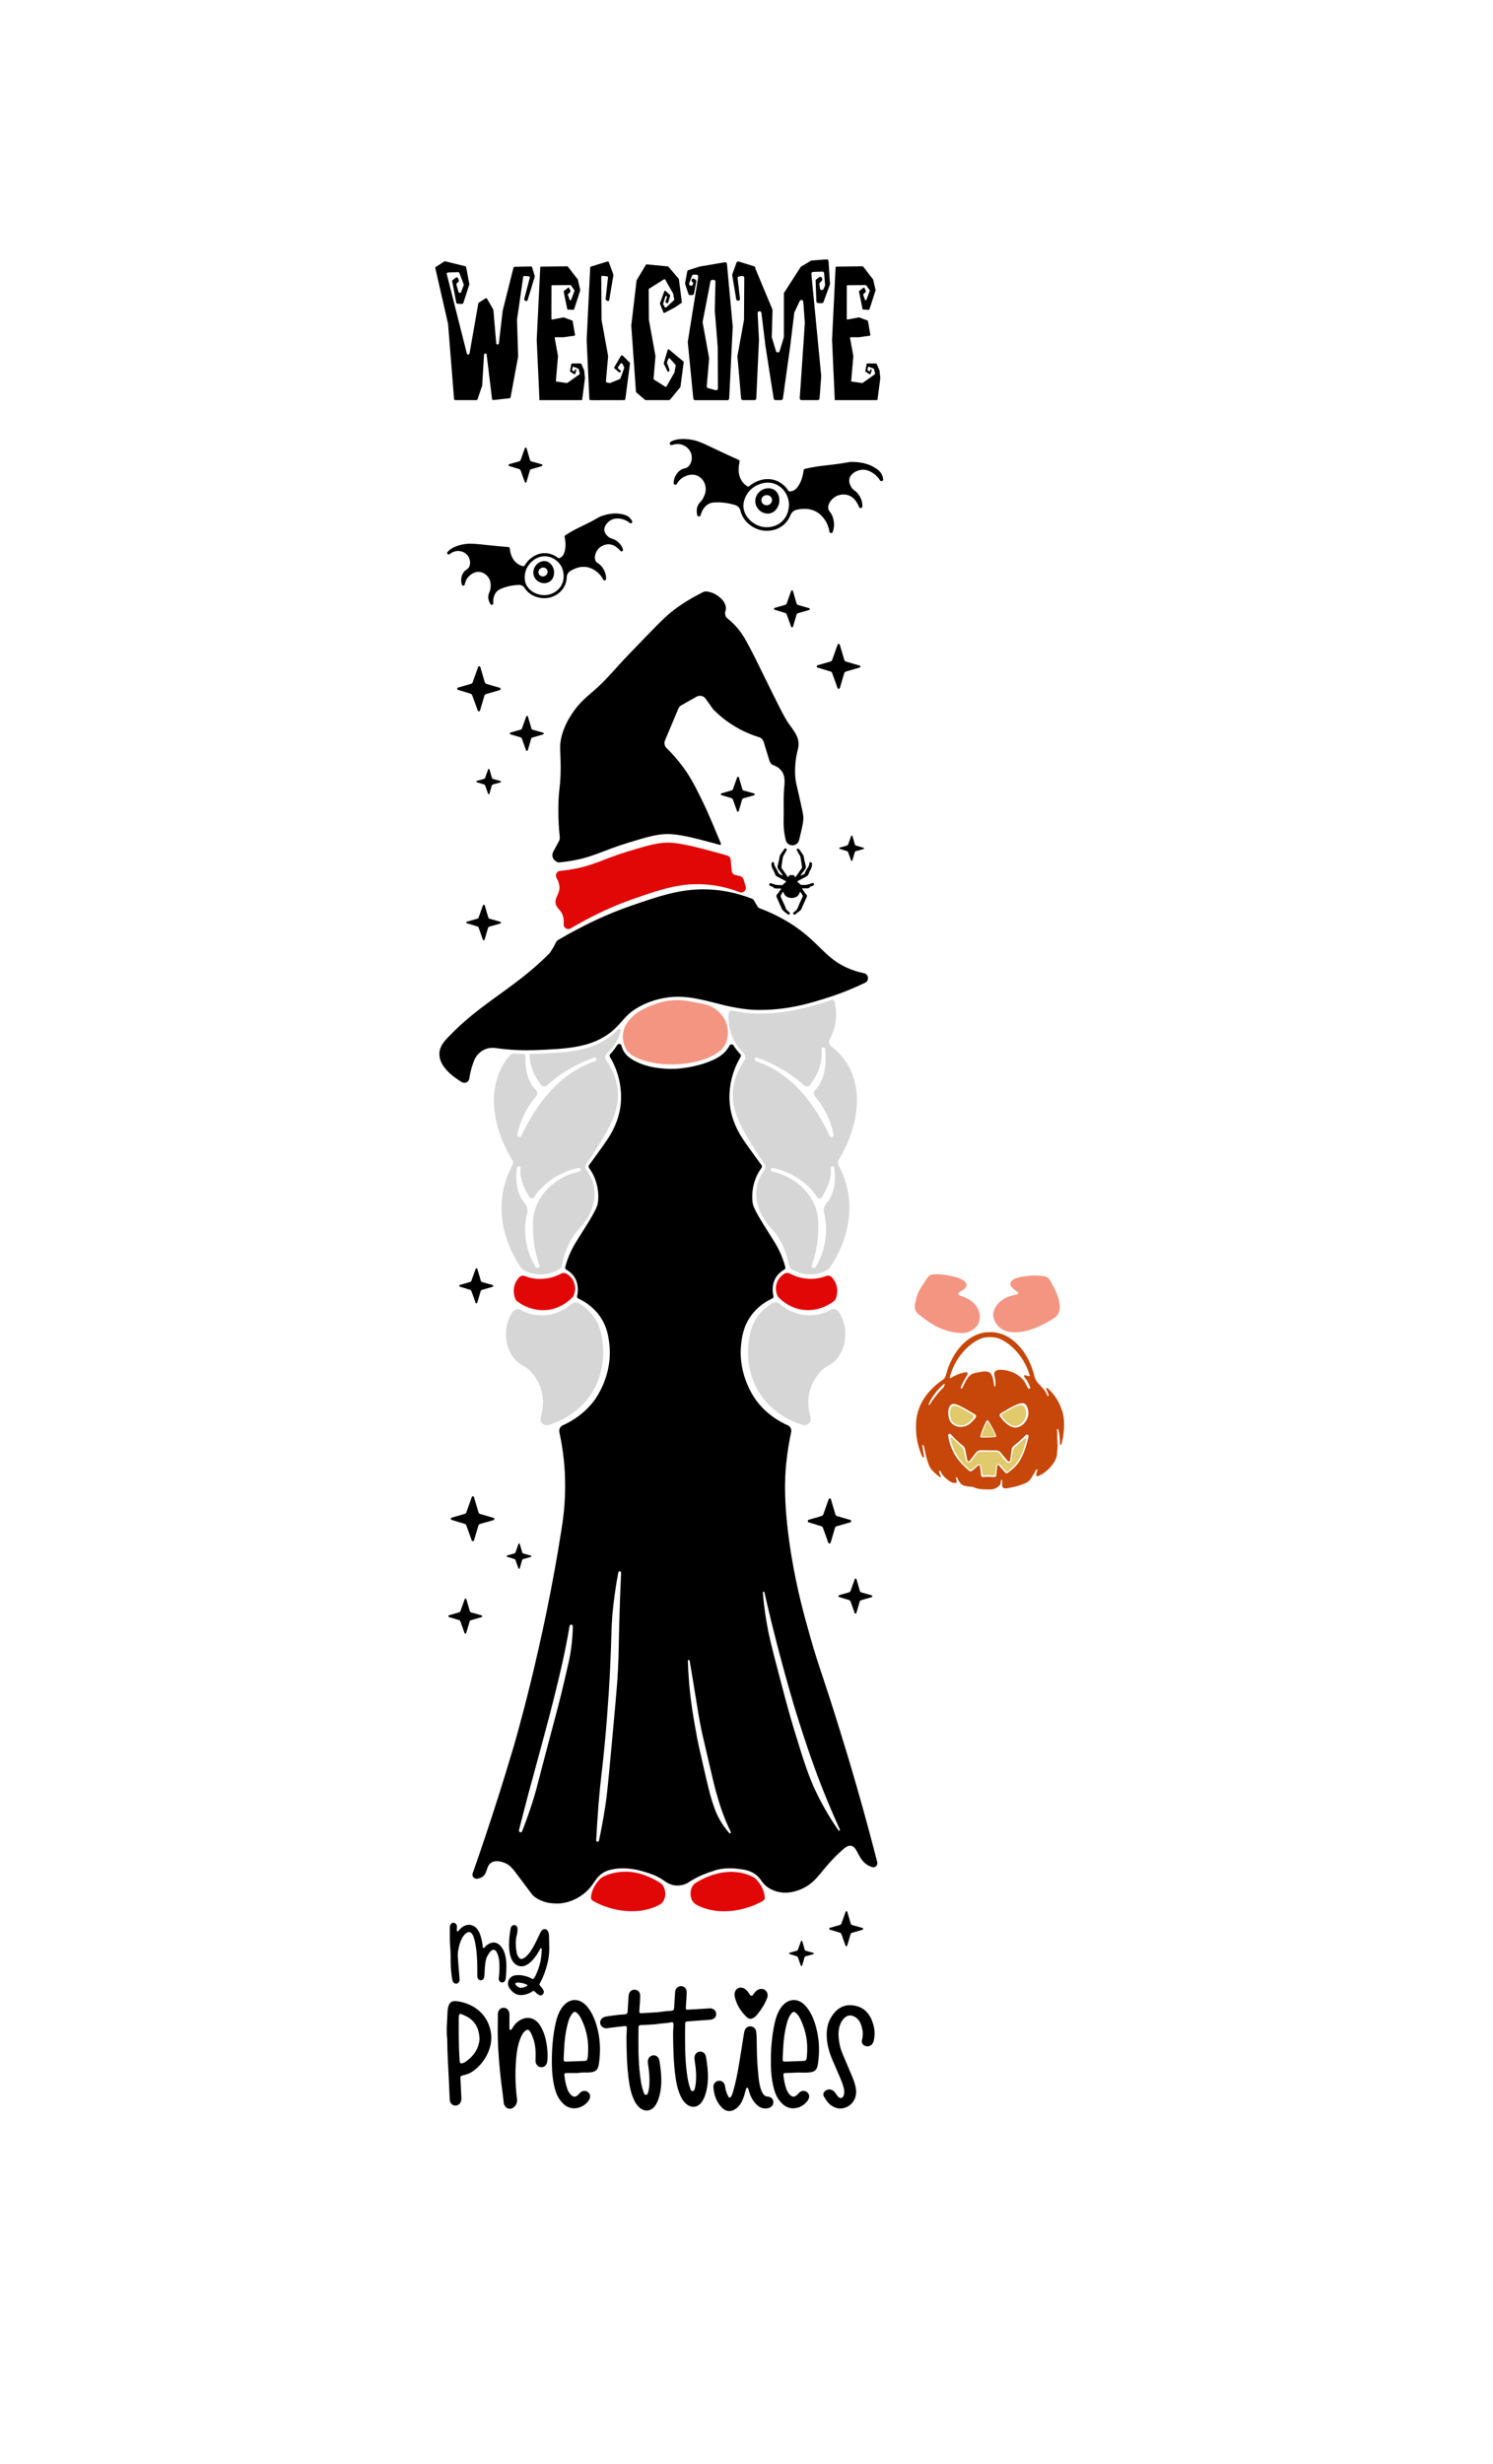 <?xml version="1.0" encoding="utf-8"?>
<!-- Generator: Adobe Illustrator 23.0.6, SVG Export Plug-In . SVG Version: 6.00 Build 0)  -->
<svg version="1.1" id="Welcome_My_Pretties" xmlns="http://www.w3.org/2000/svg" xmlns:xlink="http://www.w3.org/1999/xlink"
	 x="0px" y="0px" viewBox="0 0 2314.9 3818.6" style="enable-background:new 0 0 2314.9 3818.6;" xml:space="preserve">
<style type="text/css">
	.st0{fill:#F49582;}
	.st1{fill:#D6D6D6;}
	.st2{fill:#E20707;}
	.st3{fill:#E0CA6C;}
	.st4{fill:#C64709;}
</style>
<g id="Welcome_My_Pretties_1_">
	<path class="st0" d="M1108.5,1563.2c-7.5-5.4-15.3-6.9-30.7-9.8c-12.6-2.4-23.3-4.4-37.9-2.9c-3.3,0.3-17.9,2-35.1,9.9
		c-9.2,4.2-19.8,9.3-29,20.4c-6.3,7.6-8.1,13.4-8.7,15.6c-2.5,9-0.9,16.7-0.3,19.5c0,0,1.5,6,4.8,11.3c1.6,2.5,8.9,13.3,38.8,19.4
		c6.7,1.4,23.1,4.3,45.4,2.4c26.4-2.2,41.9-9.4,47.3-12.1c13.5-6.8,17.7-12.4,19.7-15.5c7.5-11.9,5.8-24.9,5.2-28.4
		C1125.2,1575.2,1111.8,1565.6,1108.5,1563.2z"/>
	<path class="st1" d="M1197.8,2019.6c-7,4-16.1,10.6-23.6,21.2c-9.9,14-11.9,27.7-13.2,37.7c-1.2,9.3-5.6,46,17,81
		c5.7,8.9,11.7,15.4,16.2,19.8c7.2,6.8,18.5,15.8,34.3,23c5.6,2.6,11.1,4.5,16.1,6c7.3,2.2,14.2-4.6,12.1-11.9
		c-3.5-12-5.8-29,0.5-46.3c4.6-12.6,12.4-21.7,13.2-22.6c10-11.4,15.9-10.2,24.5-18.8c13.1-13,17.7-33.6,15.1-50.9
		c-1.5-10.2-5.5-18.4-9.3-24.4c-2.7-4.3-8.3-5.7-12.8-3.3c-4.9,2.7-11.5,5.4-19.4,7c-4.2,0.8-14.2,2.4-26.4,0
		c-15.3-3-26.5-10.6-33.1-16.4C1205.8,2018,1201.3,2017.6,1197.8,2019.6z"/>
	<path class="st1" d="M850.5,2208.4c5.1-1.5,10.5-3.5,16.1-6c15.8-7.2,27.1-16.3,34.3-23c4.5-4.3,10.5-10.9,16.2-19.8
		c22.5-35,18.2-71.8,17-81c-1.3-10-3.3-23.7-13.2-37.7c-7.5-10.6-16.6-17.2-23.6-21.2c-3.6-2-8-1.6-11.1,1.1
		c-6.6,5.7-17.7,13.4-33.1,16.4c-12.2,2.4-22.2,0.8-26.4,0c-7.9-1.6-14.4-4.3-19.4-7c-4.5-2.4-10-0.9-12.8,3.3
		c-3.8,5.9-7.8,14.1-9.3,24.4c-2.6,17.3,2,37.9,15.1,50.9c8.6,8.6,14.5,7.4,24.5,18.8c0.8,0.9,8.6,10,13.2,22.6
		c6.3,17.3,3.9,34.3,0.5,46.3C836.3,2203.8,843.2,2210.5,850.5,2208.4z"/>
	<path class="st1" d="M1174.1,1836.8c-6.4,27.7,9.4,50.9,13.5,56.9c4.8,7,6.6,7.3,12.2,14.2c8.5,10.5,18.5,27,23.7,53.3
		c0.5,2.5,2,4.6,4.2,5.9c5.7,3.4,15.8,8,29,7.9c12.3-0.1,21.7-4.3,26.7-7.2c1.2-0.7,2.2-1.6,2.9-2.7c10.3-14.9,39.1-61.6,28.3-118.8
		c-3-16-8.5-29.5-14.3-40.3c-1.5-2.8-1.4-6.2,0.2-8.9c31.4-51.6,37.8-108.7,12.8-148.9c-4.8-7.8-12.3-17.4-24.2-26.5
		c-3.5-2.7-4.6-7.5-2.4-11.4c2.2-4,4.3-8.6,6-13.7c5.4-16.7,4.1-32.5,1.2-44.7c-0.4-1.9-2.4-2.9-4.2-2.3c-1.1,0.4-2.3,0.8-3.4,1.1
		c-28.3,9.2-67.4,21.5-116.2,20c-14.8-0.5-30-3.6-30-3.6c-1.8-0.3-3.5-0.6-5.1-0.9c-2.5-0.5-4.9,1.3-5.2,3.9
		c-0.9,9.7-0.4,23.7,6.4,38.6c4.8,10.5,11.3,18.1,16.7,23.2c3.2,3,3.7,7.9,1.2,11.5c-15.1,22.1-17.5,40.7-17.9,50.1
		c-1.3,31.4,15.5,58.2,35.8,90.5c4.8,7.6,9.2,14,12.9,19c2.3,3.1,2.3,7.4-0.1,10.6C1177.9,1823.1,1175.2,1831.9,1174.1,1836.8z
		 M1293.6,1809.7c0.2,2,0.4,4,0.6,6c1.1,16.3-0.8,35.7-12.1,48.1c-4.1,4.5-5.8,10.6-4.3,16.5c7.1,27.7,1.5,59.8-13.4,83.7
		c-0.8,1.2-2.4,1.7-3.7,1l-0.6-0.3c-1.3-0.6-1.9-2.1-1.4-3.5c4.8-14.2,8.2-28.7,9.3-43.7c1-13,1.7-26.4-1.4-39.1
		c-8-32.3-37.6-56.3-69.5-62.7c-1.5-0.3-2.5-1.8-2.2-3.3c0.3-1.6,1.8-2.6,3.4-2.3c27.1,5.7,53.5,21.6,68.6,45.2
		c1.8,2.8,5.9,2.7,7.6-0.2c8.1-14.1,15.4-27.7,13.5-44.6c-0.2-1.5,0.9-2.9,2.4-3.1h0C1291.9,1807,1293.4,1808.1,1293.6,1809.7z
		 M1172.1,1644.6c-1.5-0.5-2.3-2.1-1.8-3.6c0-1.7,1.3-2.6,2.9-2.1c27.2,9.4,52.1,23.9,73.5,43.1c3,2.7,7.7,2.1,9.9-1.2
		c4.9-7.2,9.7-14.7,12.7-22.7c3.7-10.1,5.5-21.1,4.6-31.8c-0.1-1.5,1-2.9,2.5-3.1l0,0c1.6-0.2,3,1,3.1,2.6
		c1.9,21.7,0.4,47.3-15.5,63.3c-2.7,2.7-3,7.1-0.4,10.1c10.2,11.9,18.1,25.3,23.6,40.1c2.3,6.3,4.2,12.8,5.4,19.5
		c0.3,1.4-0.6,2.8-2,3.2l-0.7,0.2c-1.4,0.4-2.8-0.3-3.4-1.5C1263,1710,1226.9,1662.9,1172.1,1644.6z"/>
	<path class="st1" d="M958.6,1608.8c1.7-3.8,3-7.5,4-11.1c0.7-2.6-2.5-4.4-4.4-2.5c-2.4,2.5-5.1,5.2-8.3,7.9
		c-31.2,26.5-70.5,28.1-119,30c-2.6,0.1-5.4,0.2-8.4,0.2c-0.9,0-1.7,0.8-1.6,1.8c0.4,7.9,2,15.7,4.7,23c3,8.1,7.8,15.5,12.7,22.7
		c2.3,3.3,6.9,3.9,9.9,1.2c21.4-19.2,46.3-33.7,73.5-43.1c1.6-0.6,2.9,0.4,2.9,2.1c0.5,1.5-0.3,3.1-1.8,3.6
		c-54.8,18.4-90.9,65.4-114.5,116c-0.6,1.3-2,1.9-3.4,1.5l-0.7-0.2c-1.4-0.4-2.3-1.8-2-3.2c1.2-6.6,3-13.1,5.4-19.5
		c5.5-14.8,13.4-28.2,23.6-40.1c2.5-2.9,2.3-7.3-0.5-10.1c-13.4-13.3-16.5-33.5-16.1-52.4c0-1.8-1.4-3.3-3.2-3.3
		c-4.7-0.1-9.6-0.2-14.8-0.5c-2.1-0.1-4.1,0.7-5.5,2.3c-4.2,4.7-7.4,9.2-9.9,13.3c-25,40.2-18.6,97.3,12.8,148.9
		c1.7,2.7,1.7,6.1,0.2,8.9c-5.7,10.7-11.2,24.2-14.3,40.3c-10.8,57.2,18.1,103.9,28.3,118.8c0.8,1.1,1.8,2,2.9,2.7
		c5,2.8,14.4,7.1,26.7,7.2c13.2,0.1,23.3-4.5,29-7.9c2.2-1.3,3.7-3.4,4.2-5.9c5.2-26.3,15.2-42.9,23.7-53.3
		c5.6-6.9,7.4-7.2,12.2-14.2c4.1-6,19.9-29.2,13.5-56.9c-1.1-4.9-3.8-13.7-10.9-23.2c-2.3-3.1-2.4-7.4-0.1-10.6
		c3.7-5,8.1-11.4,12.9-19c20.3-32.3,37.2-59,35.8-90.5c-0.4-9.4-2.8-28-17.9-50.1c-2.5-3.6-2-8.5,1.2-11.5
		C947.3,1626.9,953.8,1619.3,958.6,1608.8z M898,1815.7c-31.9,6.5-61.5,30.5-69.5,62.7c-3.2,12.8-2.4,26.1-1.4,39.1
		c1.1,15,4.5,29.5,9.3,43.7c0.5,1.4-0.1,2.8-1.4,3.5l-0.6,0.3c-1.3,0.7-2.9,0.2-3.7-1c-15-23.9-20.5-56-13.4-83.7
		c1.5-5.9-0.2-12-4.3-16.5c-11.3-12.5-13.2-31.8-12.1-48.1c0.1-2,0.3-4,0.6-6c0.2-1.6,1.7-2.7,3.3-2.4h0c1.5,0.3,2.6,1.7,2.4,3.1
		c-1.8,16.9,5.5,30.6,13.5,44.6c1.7,2.9,5.8,3,7.6,0.2c15.2-23.5,41.5-39.5,68.6-45.2c1.6-0.3,3.1,0.7,3.4,2.3
		C900.5,1813.9,899.5,1815.4,898,1815.7z"/>
	<path class="st2" d="M1204.3,1988.8c-2.8,8.7-0.2,16.2,1.2,19.4c0.4,0.9,0.9,1.7,1.6,2.3c5,5.1,19.1,17.9,40.5,19.7
		c14.7,1.3,26.7-3.2,32-5.7c5.7-2.6,10.2-5.6,13.5-8.1c1.1-0.9,2-2,2.5-3.3c1.7-4,4.3-12.7,0.9-22.5c-1.7-4.8-4.3-8.4-6.7-11
		c-2.4-2.5-6-3.3-9.2-2c-1.5,0.6-3.1,1.2-4.9,1.7c-12.9,3.9-23.7,2.5-28.3,1.9c-9.7-1.4-17.5-4.6-22.9-7.5c-2.5-1.3-5.5-1.3-8,0.1
		C1212.6,1976.2,1206.9,1980.8,1204.3,1988.8z"/>
	<path class="st2" d="M878.2,1973.9c-2.5-1.4-5.5-1.4-8-0.1c-5.4,2.9-13.2,6.1-22.9,7.5c-4.6,0.6-15.4,2.1-28.3-1.9
		c-1.8-0.5-3.4-1.1-4.9-1.7c-3.2-1.3-6.8-0.5-9.2,2c-2.4,2.6-5,6.2-6.7,11c-3.4,9.8-0.7,18.4,0.9,22.5c0.5,1.3,1.4,2.5,2.5,3.3
		c3.3,2.5,7.8,5.6,13.5,8.1c5.4,2.4,17.3,6.9,32,5.7c21.4-1.8,35.6-14.7,40.5-19.7c0.7-0.7,1.2-1.5,1.6-2.3
		c1.4-3.2,4.1-10.7,1.2-19.4C888.1,1980.8,882.4,1976.2,878.2,1973.9z"/>
	<path class="st2" d="M884.8,1438.8c6.8-4,14.6-8.4,23.2-13c13.1-6.9,39.8-20.9,74.8-33c42.8-14.8,75.2-25.9,116.6-21.6
		c18.7,1.9,34.7,6.6,47.2,11.4c5.7,2.2,11.3-3.1,9.6-8.9c-1.1-3.6-2.2-7.2-3.3-10.9c-0.8-2.5-2.8-4.4-5.4-5
		c-2.4-0.6-4.9-1.1-7.3-1.7c-3.1-0.7-5.3-3.3-5.6-6.4c-0.6-5.8-1.1-11.7-1.7-17.5c-0.3-3-2.3-5.5-5.2-6.3
		c-4.9-1.4-11.1-3.2-18.3-5.1c-27.2-7.3-49-13.2-67.1-14.6c-19.8-1.5-36.4,3.5-69.6,13.6c-38.7,11.8-53.6,22.7-91.4,28.3
		c-4.7,0.7-9,1.2-12.8,1.6c-5.2,0.5-8.3,6.3-5.6,10.9c4.3,7.3,4.9,13.2,4.4,17.5c-1.1,9.1-7.5,13.7-5.7,22.5c1.3,6.4,5.6,7.9,9,13.8
		c2.2,3.8,4,9.3,3.3,17.5C873.4,1437.8,879.7,1441.8,884.8,1438.8z"/>
	<path class="st2" d="M1023.2,2951.5c2.6-1.5,4.7-3.5,5.8-5.9c0.7-1.5,1.3-3,1.7-4.5c1.7-5.9,0.9-11.9-2-17.5
		c-1.2-2.4-3.3-4.5-5.9-6.1c-11-6.9-23.9-12.7-37.8-15.4c-16.2-3.1-33.4-1-47.6,5.3c-3.1,1.4-5.7,3.2-7.8,5.3
		c-7.8,8.3-12.5,18-13.3,28.2c-0.1,1.9,1,3.8,3.1,5C949,2963,992.3,2969,1023.2,2951.5z"/>
	<path class="st2" d="M1166.7,2908.4c-29.3-14.3-62.4-6.2-87.5,9.3c-2.5,1.6-4.5,3.5-5.7,5.8c-1.5,2.8-2.4,5.8-2.7,8.8
		c-0.4,4.1,0.2,8.2,1.9,12.1c1.3,3.1,4,5.8,7.6,7.8c30.8,16.7,73.3,10.6,102.4-6.1c2.1-1.2,3.4-3.2,3.2-5.2
		c-0.8-10.2-5.6-20.3-13.6-28.6C1170.7,2910.7,1168.9,2909.4,1166.7,2908.4z"/>
	<path d="M1125.5,943.6c0.5-11-10.1-18.5-13.3-20.7c-5.7-4-11.6-5.6-16.1-6.2c-2.1-0.3-4.2,0.1-6.1,1c-9.2,4.5-22.5,11.7-37.4,22
		c-19.4,13.5-28.1,23.1-79.8,76.7c-17.3,18-33,37.6-51.9,53.9c-11.3,9.8-23.2,19-34.6,36.7c-3.8,5.9-11.1,17.4-15.4,33.6
		c-4.3,16.5-1.5,22.6-1.6,50.8c-0.2,29.4-3.3,31.4-3.6,60.2c-0.2,18.6,1,34.3,2.2,45.7c0.2,2.1-0.2,4.3-1.2,6.2
		c-3,5.6-6,11.2-9,16.7c-2.5,4.7-1.2,10.6,3.1,13.7c0.7,0.5,1.3,1,2,1.5c1.4,1.1,3.2,1.4,4.9,1.1c0.2,0,0.4-0.1,0.7-0.1
		c3.9-0.4,8.2-0.9,12.8-1.6c37.8-5.6,52.7-16.5,91.4-28.3c33.1-10.1,49.7-15.2,69.6-13.6c18.1,1.4,39.9,7.3,67.1,14.6
		c2.2,0.6,4.4,1.2,6.4,1.8c1.4,0.4,2.6-1,2-2.3c-0.6-1.4-1.2-2.8-1.8-4.2c-8.3-19.3-14.8-36.9-29.5-66.9
		c-11.3-23.1-18.4-34.9-26.7-46.3c-9.3-12.8-18.6-22.8-26.2-30.3c-3.2-3.1-4.1-7.8-2.4-11.8c6.9-16.4,13.8-32.9,20.7-49.3
		c0.9-2.2,2.6-4,4.6-5.2c7.9-4.4,15.8-8.8,23.7-13.3c4.8-2.7,10.8-1.3,13.9,3.1c3.9,5.4,7.7,10.7,11.6,16.1c0.3,0.5,0.7,0.9,1.1,1.3
		c8.4,8.4,20.6,19,37.2,28.2c12.1,6.8,23.5,11.2,33,14.1c3.4,1,6.1,3.7,7.1,7.1c3,9.9,6.1,19.7,9.1,29.6c1,3.2,3.3,5.7,6.4,6.8
		c4.4,1.7,9.2,4.4,12.6,9.2c5.8,8.1,4.5,17.7,3.6,27.9c-1.3,15.7-0.2,31.5-0.7,47.2c-0.3,8.5,0.3,19,3.2,31.4
		c2.5,11,18.2,11.2,20.8,0.2c0-0.1,0-0.2,0.1-0.3c5.7-23.4,6.6-28.2,6.5-35.2c-0.1-4.1-2.1-13-6.1-30.7c-4.6-20.3-6.3-25.3-6.7-35.9
		c-0.3-8.9,0.4-16.5,0.8-19.7c1.6-14.6,4.2-18.4,4.5-25.4c0.7-13.2-7.4-22.3-15.7-34c-6.2-8.7-17.2-31.1-39.2-75.8
		c-5.7-11.6-11.2-23.2-20.9-41.7c-7.6-14.5-14.3-26.3-26.6-38c-2.6-2.5-5.1-4.6-7.4-6.4c-3.5-2.7-4.8-7.3-3.6-11.6
		C1125.2,946.3,1125.5,945,1125.5,943.6z"/>
	<path d="M715.9,1677c4.8,2.9,11,0,11.8-5.6c0.8-5.7,2.2-12.1,4.3-19c1-3.3,2.2-6.4,3.4-9.4c5.3-13,18.6-20.7,32.5-18.8
		c25.5,3.6,47,3.8,62.9,3.2c48.5-2,87.9-3.5,119-30c16.2-13.8,19.1-24.8,41.2-37.1c22.2-12.3,43.6-14.7,52.4-15.3
		c21.6-1.4,40.1,3.1,62.6,8.6c10.6,2.6,18.9,5.3,34.3,7.9c0,0,15.2,3.1,30,3.6c48.8,1.5,87.9-10.8,116.2-20
		c21.2-6.9,39.5-14.7,54.9-22.1c6.8-3.3,5.5-13.3-1.9-14.8c-7.9-1.6-16.5-4.1-25.4-8c-29-12.8-39.7-31.2-65.6-52.5
		c-14.8-12.2-37.4-27.6-70.3-39.9c-1.7-0.6-3.1-1.8-4-3.4c-1.7-2.9-3.3-5.7-4.9-8.5c-0.9-1.6-2.3-2.8-4-3.4l-0.9-0.3
		c-14.2-5.4-32.4-10.7-53.7-12.9c-47.2-4.9-84.1,7.8-132.8,24.6c-39.8,13.7-70.2,29.7-85.1,37.5c-9.8,5.2-18.7,10.2-26.4,14.8
		c-0.2,0.1-0.3,0.2-0.5,0.3c-1.6,0.8-3,2.1-3.8,3.8c-2.7,5.7-6,11.3-9.8,16.7c-0.3,0.3-0.6,0.7-0.9,1c-4.5,4.5-12.1,11.9-21.8,20.4
		c-45.7,40-88.9,61.3-133.9,108.1c-7,7.3-14,15.1-14.4,26C680.3,1652.2,701.7,1668.4,715.9,1677z"/>
	<path d="M1236.9,1365.4l1.9-1c4-2.1,8.2-4.3,12.3-6.5c0.9-0.5,1.4-1.2,1.7-1.6c0.5-0.7,0.8-1.5,1.1-2.3c0.3-0.6,0.5-1.2,0.7-1.8
		c0.4-1.2,0.8-2.3,1.4-3.1c2.2-3.2,3.2-6.6,3-10.4l0-0.1c-0.1-1.5-0.7-2.3-2-2.4c-0.8-0.1-1.2,0.2-1.5,0.5c-0.6,0.6-0.7,1.4-0.7,1.8
		l0,0.1c-0.1,1.8-0.6,3.3-1.5,4.8c-0.3,0.5-0.6,0.9-0.9,1.4c-1.9,2.9-3.8,5.9-4.9,9.4c0,0.1-0.1,0.2-0.2,0.2l0,0
		c-1,0.5-1.9,1-2.9,1.4c-0.6,0.3-1.2,0.6-1.8,0.9c-0.3,0.1-0.5,0.3-0.8,0.4c-0.3,0.1-0.5-0.2-0.4-0.4l0,0c2-3,4.1-6.1,6.5-8.9
		c1.4-1.6,1.9-3.6,1.5-5.7c-0.2-0.7-0.3-1.4-0.5-2c-0.2-0.7-0.4-1.4-0.5-2c-0.1-0.5-0.2-1.1-0.4-1.6c-0.5-2.1-1-4.2-1.3-6.3l0-0.1
		c-0.3-1.8-0.6-3.7-1.7-5.4c-1.5-2.2-3-4.4-4.5-6.6c-0.3-0.5-0.7-1-1-1.5c-0.5-0.7-1.3-1.2-2.2-1.4c-1.1-0.2-2.1,0.7-2,1.8
		c0,0.4,0.2,0.8,0.4,1.2c0.5,0.9,1,1.7,1.5,2.6c0.9,1.6,1.9,3.3,2.9,4.9c0.9,1.4,1.2,3,1.4,4.8c0.1,0.4,0.1,0.8,0.2,1.2
		c0.4,2.1,0.7,4.2,1,6.3c0.3,2,0.6,4.1,1,6.2c0.1,0.3,0,0.5-0.4,1l-0.1,0.2c-2.7,3.9-5.5,7.8-8.2,11.7l-1.7,2.4
		c0,0.1-0.1,0.1-0.2,0.1c-0.2,0.1-0.3,0-0.4-0.2c-0.1-0.2-0.2-0.4-0.2-0.7c-0.3-1.5-1.6-2.5-3.2-2.6c-0.3,0-0.9,0-1.5,0.2
		c-0.2,0.1-0.5,0.1-0.7,0c-0.6-0.2-1.5-0.4-2.3,0c-1.3,0.7-2,1.5-2.2,2.4c0,0.2-0.1,0.4-0.2,0.6c0,0.1-0.1,0.2-0.2,0.2
		c-0.1,0-0.3,0-0.4-0.1c-1.9-2.6-3.7-5.3-5.6-7.9c-1.3-1.9-2.7-3.8-4-5.7c-0.5-0.7-0.7-1.6-0.6-2.5c0.2-1.1,0.4-2.4,0.6-3.9
		c0.8-6.1,1.1-6.7,1.4-9.3c0.3-2.4,1.4-4.4,2.7-6.5c0.3-0.5,0.6-1.1,0.9-1.6c0.6-1.1,1.6-2.8,2.2-3.9l0,0c0.5-0.8,0.5-1.6,0.2-2.3
		c-0.8-1.4-2.4-1.4-3.4-0.1c-0.4,0.6-0.9,1.2-1.3,1.8c-1.2,1.7-2.5,3.5-3.7,5.2c-1.2,1.8-2.5,3.9-2.7,6.6l0,0.2
		c-0.1,0.7-0.1,1.3-0.3,1.9c-0.4,1.7-0.8,3.5-1.2,5.2c-0.4,1.8-0.9,3.6-1.3,5.4c-0.6,2.7,0.7,4.8,2.1,6.5c0.3,0.3,0.6,0.7,0.8,1
		c1,1.2,1.9,2.4,2.8,3.7c0.7,0.9,1.3,1.9,1.9,2.8c0.3,0.4-0.2,0.9-0.6,0.7c-1-0.5-2-1-3-1.5c-1.3-0.6-2.4-1.7-3-3
		c-0.2-0.3-0.3-0.6-0.4-0.9c-0.8-1.7-1.1-2.4-1.8-3.6c-0.5-0.9-1.1-1.8-1.6-2.7c-1.4-2.2-2.4-4.3-2.7-6.9c0-0.1,0-0.4-0.1-0.7
		c-0.2-0.5-0.4-0.8-0.7-1.1c-0.3-0.3-0.9-0.5-1.3-0.3c-0.4,0.1-0.8,0.3-1.1,0.7c-0.5,0.5-0.7,1.3-0.7,1.6c-0.1,0.5-0.1,0.9-0.1,1.2
		c0,4.3,2.3,8.2,2.3,8.2c0.6,1,1,1.5,1.6,2.8c0.4,0.8,0.7,1.7,1,2.5c0.4,1,0.8,2.1,1.3,3.1c0.4,0.9,1.3,1.5,2,2
		c0.6,0.4,1.1,0.7,1.7,0.9c0.3,0.1,0.5,0.3,0.8,0.4c1.2,0.7,2.5,1.3,3.7,2c2.7,1.4,5.4,2.9,8.1,4.3c0.3,0.2,0.4,0.6,0.1,0.9
		c-0.3,0.2-0.5,0.4-0.7,0.6l-0.2,0.2c-1.4,1.2-2.8,2.5-4.6,4.1c-0.3,0.3-0.7,0.4-1.1,0.4c-0.3,0-0.7-0.1-1-0.1
		c-0.5-0.1-1.1-0.1-1.6-0.1c-0.7,0-1.5-0.1-2.2-0.1c-1.4,0-2.8,0-4.1-0.3c-1.7-0.4-3.4-0.9-5.2-1.6c-0.8-0.3-1.5-0.5-2.3-0.8
		c-2.2-0.7-2.8,0.8-3,1.3c-0.2,0.7-0.4,2.1,1.6,2.8l0.6,0.2c1.2,0.4,2.4,0.8,3.5,1.3c0.2,0.1,0.4,0.3,0.5,0.5
		c0.5,1.1,1.4,1.7,2.8,1.8c2.6,0.2,5.6,0.4,8.7,0.2c0.5,0,0.8,0.5,0.5,0.9c-1.1,1.5-2.2,2.9-3.2,4.4c-0.6,0.8-0.6,0.9-0.9,1.4
		c-1.5,2-2.5,2.5-2.9,3.9c-0.1,0.2-0.2,0.7-0.1,1.4c0.1,0.7,0.3,1.4,0.5,1.7c0,0.1,0.1,0.2,0.1,0.3c0.6,1.3,1.1,2.6,1.7,3.9
		c1.7,4,3.5,8.1,5.4,12.2c0.8,1.7,1.7,3.1,2.8,4.2c1.2,1.2,2.5,2.2,3.8,3.2c0.6,0.4,0.7,0.5,1.5,1.2c0.5,0.4,1.1,0.8,1.7,1.3
		c0.8,0.6,1.9,0.6,2.7-0.1l0,0c0.9-0.9,0.8-2.3-0.1-3.1c-0.8-0.6-1.4-1.1-1.9-1.5c-1-0.8-2.3-2.1-3.2-3.2c-0.2-0.3-0.4-0.8-0.5-1.3
		c-0.2-0.7-0.4-1.2-0.4-1.3c-0.6-1.9-4.2-9.4-6.4-14.3c-0.2-0.4-0.5-1.1-0.8-1.9c-0.4-1-0.4-2.1,0.1-3.1c0.3-0.6,0.7-1.3,1.1-2
		c0.6-1,1.2-1.9,1.8-2.7c0.3-0.4,1-0.3,1.1,0.2c0.2,1.2,0.8,2.8,2,4.4c2.1,2.7,4.8,3.6,6.2,4c4,1,7.8,0.7,11.3-1
		c3-1.4,4.9-4.3,5.6-7.2c0.1-0.5,0.8-0.7,1.2-0.3c1.4,1.8,2.6,3.6,3.5,5.7c0.2,0.4,0.2,0.6-0.1,1.2c-0.5,1.2-1.1,2.3-1.6,3.5
		c-2.1,4.4-4.2,9-6,13.7c-0.9,2.4-2.3,4.1-4.4,5.7c-0.3,0.2-0.7,0.5-1.5,1.2c-0.3,0.2-0.5,0.4-0.8,0.6c-0.7,0.5-0.8,1.6-0.2,2.2
		c0,0,0,0,0,0c0.2,0.3,0.5,0.5,0.7,0.7c0.5,0.5,1.4,0.6,2,0.1c0.4-0.3,0.8-0.6,1.1-0.8c3.2-2.4,4.5-3.4,6.7-5.2
		c0.8-0.7,1.5-1.5,2-2.5c0.5-1,0.9-2,1.3-3c0.2-0.6,0.5-1.2,0.7-1.7c2-4.5,4-9,6-13.4c1-2.2,0.6-3.7-1.2-5.2c-0.4-0.3-0.7-0.7-1-1.2
		c-0.5-0.7-1-1.4-1.4-2.1c-0.7-1-1.3-2-2-3c-0.4-0.6-0.8-1.1-1.3-1.7c-0.2-0.3,0-0.7,0.4-0.7c2.2,0.1,4.3,0.1,6.3,0.1
		c1,0,2-0.1,2.8-0.3c1.5-0.2,2.2-1,2.5-1.7c0.2-0.3,0.4-0.6,0.7-0.7c0.4-0.1,0.8-0.3,1.2-0.4c1-0.3,2-0.7,3-1.1
		c0.8-0.3,1.6-1.3,1.5-2.3c0-0.6-0.3-1.2-0.8-1.5c-0.5-0.4-1.3-0.5-2-0.2l-0.3,0.1c-0.6,0.2-1.3,0.4-1.9,0.6
		c-3.6,1.4-7.9,2.8-12.4,2c-0.2,0-0.9,0-1.8,0.2c-0.1,0-0.1,0-0.2,0c-0.3,0.1-0.7,0-0.9-0.2c-1.4-1.2-2.8-2.4-4.1-3.5
		c-0.2-0.2-0.4-0.4-0.6-0.5c-0.2-0.2-0.4-0.4-0.7-0.6C1236.3,1366.3,1236.4,1365.7,1236.9,1365.4z"/>
	<path d="M842.1,1135.5c-1.8-0.5-3.6-1.1-5.5-1.6l-2.9-0.8l-7.8-2.2c-1-0.3-1.7-1-2-2c-0.7-2.2-1.2-4.1-1.6-5.5
		c-0.9-3.1-1.5-5.1-3.1-10.6c-0.2-0.6-0.5-1.6-0.6-2.2c0,0,0,0,0,0c-0.2-0.8-1-1.2-1.8-1h0c-0.4,0.1-0.8,0.5-0.9,0.9l-1.4,3.9
		c-1.6,4.4-3.1,8.7-4.7,13.1c-0.1,0.3-0.3,0.8-0.5,1.4c-0.3,0.9-1,1.5-1.9,1.8c-0.9,0.3-1.7,0.5-2.6,0.8c-4.1,1.2-8.1,2.4-12.1,3.5
		l-1.1,0.3c-0.4,0.1-0.7,0.4-0.9,0.7c-0.2,0.5-0.2,1,0.1,1.5c0.2,0.3,0.5,0.5,0.8,0.6l3.1,0.9c4.2,1.3,8.3,2.6,12.5,3.8
		c0.9,0.3,1.5,0.9,1.9,1.8c0.9,2.4,1.6,4.4,2.1,5.7c0.2,0.5,0.4,1.2,0.9,2.6c0.4,1.2,0.9,2.5,1.7,4.7c0.4,1.2,1,2.7,1.5,4.2l0.3,0.9
		c0.1,0.3,0.2,0.5,0.4,0.7c0.4,0.4,1,0.4,1.4,0.3c0.4-0.2,0.8-0.5,0.9-1h0c0.8-2.8,1.7-5.6,2.5-8.4c0.9-3.1,1.8-6.2,2.7-9.3
		c0.3-1,1-1.7,2-2c1.8-0.5,4.4-1.3,4.5-1.3c0.5-0.1,11.6-3.3,12-3.5c0.8-0.3,1.2-1.1,1-1.8C842.9,1135.8,842.1,1135.5,842.1,1135.5z
		"/>
	<path d="M732.3,1077.9c1.2,3.1,2.1,5.6,2.7,7.4c0.2,0.6,0.5,1.5,1.2,3.3c0.5,1.5,1.2,3.3,2.2,6.1c0.5,1.5,1.2,3.5,1.9,5.4l0.4,1.1
		c0.1,0.3,0.3,0.6,0.6,0.8c0.5,0.5,1.2,0.6,1.8,0.3c0.6-0.2,1-0.7,1.2-1.2c1.1-3.6,2.1-7.2,3.2-10.8c1.2-4,2.3-8,3.5-12
		c0.4-1.2,1.3-2.2,2.6-2.6c2.3-0.7,5.7-1.6,5.8-1.7c0.6-0.2,14.9-4.3,15.5-4.5c1-0.4,1.5-1.4,1.3-2.3c-0.2-0.9-1.2-1.3-1.3-1.3
		c-2.3-0.7-4.7-1.4-7-2l-3.7-1.1l-10-2.9c-1.2-0.4-2.2-1.3-2.5-2.5c-0.9-2.9-1.6-5.3-2.1-7c-1.2-4-1.9-6.6-4-13.7
		c-0.2-0.8-0.6-2.1-0.8-2.8c0,0,0,0,0,0c-0.3-1-1.3-1.6-2.3-1.3h0c-0.6,0.2-1,0.6-1.2,1.1l-1.8,5.1c-2,5.6-4,11.2-6,16.8
		c-0.1,0.3-0.4,1-0.6,1.8c-0.4,1.1-1.3,2-2.4,2.3c-1.1,0.3-2.2,0.7-3.3,1c-5.2,1.6-10.4,3-15.6,4.5l-1.4,0.4
		c-0.5,0.1-0.9,0.5-1.1,0.9c-0.3,0.6-0.3,1.3,0.1,1.9c0.3,0.4,0.6,0.6,1.1,0.8l4,1.2c5.4,1.6,10.7,3.3,16.1,4.9
		C731,1076,731.9,1076.8,732.3,1077.9z"/>
	<path d="M776.7,1211.1c-0.1-0.5-0.7-0.7-0.7-0.7c-1.3-0.4-2.7-0.8-4-1.1l-2.1-0.6l-5.7-1.6c-0.7-0.2-1.2-0.7-1.4-1.4
		c-0.5-1.6-0.9-3-1.2-4c-0.7-2.2-1.1-3.7-2.2-7.7c-0.1-0.4-0.3-1.2-0.5-1.6c0,0,0,0,0,0c-0.2-0.6-0.8-0.9-1.3-0.7h0
		c-0.3,0.1-0.6,0.3-0.7,0.6l-1,2.9c-1.1,3.2-2.3,6.4-3.4,9.5c-0.1,0.2-0.2,0.6-0.4,1c-0.2,0.6-0.7,1.1-1.4,1.3
		c-0.6,0.2-1.3,0.4-1.9,0.6c-3,0.9-5.9,1.7-8.8,2.5l-0.8,0.2c-0.3,0.1-0.5,0.3-0.6,0.5c-0.2,0.3-0.2,0.8,0.1,1.1
		c0.1,0.2,0.4,0.4,0.6,0.4l2.3,0.7c3,0.9,6.1,1.9,9.1,2.8c0.6,0.2,1.1,0.7,1.4,1.3c0.7,1.8,1.2,3.2,1.5,4.2c0.1,0.3,0.3,0.9,0.7,1.9
		c0.3,0.9,0.7,1.8,1.2,3.4c0.3,0.8,0.7,2,1.1,3l0.2,0.6c0.1,0.2,0.2,0.4,0.3,0.5c0.3,0.3,0.7,0.3,1,0.2c0.3-0.1,0.6-0.4,0.7-0.7
		c0.6-2,1.2-4.1,1.8-6.1c0.7-2.3,1.3-4.5,2-6.8c0.2-0.7,0.7-1.2,1.4-1.4c1.3-0.4,3.2-0.9,3.3-0.9c0.3-0.1,8.4-2.4,8.8-2.5
		C776.5,1212.1,776.8,1211.6,776.7,1211.1z"/>
	<path d="M1332.3,1031.3c-2.3-0.7-4.7-1.4-7-2l-3.7-1.1l-10-2.9c-1.2-0.4-2.2-1.3-2.5-2.5c-0.9-2.9-1.6-5.3-2.1-7
		c-1.2-4-1.9-6.6-4-13.7c-0.2-0.8-0.6-2.1-0.8-2.8c0,0,0,0,0,0c-0.3-1-1.3-1.6-2.3-1.3h0c-0.6,0.2-1,0.6-1.2,1.1l-1.8,5.1
		c-2,5.6-4,11.2-6,16.8c-0.1,0.3-0.4,1-0.6,1.8c-0.4,1.1-1.3,2-2.4,2.3c-1.1,0.3-2.2,0.7-3.3,1c-5.2,1.6-10.4,3.1-15.6,4.5l-1.4,0.4
		c-0.5,0.1-0.9,0.5-1.1,0.9c-0.3,0.6-0.3,1.3,0.1,1.9c0.3,0.4,0.6,0.6,1.1,0.8l4,1.2c5.4,1.6,10.7,3.3,16.1,4.9
		c1.1,0.3,2,1.2,2.4,2.3c1.2,3.1,2.1,5.6,2.7,7.4c0.2,0.6,0.5,1.5,1.2,3.3c0.5,1.5,1.2,3.3,2.2,6.1c0.5,1.5,1.2,3.5,1.9,5.4l0.4,1.1
		c0.1,0.3,0.3,0.6,0.6,0.8c0.5,0.5,1.2,0.6,1.8,0.3c0.6-0.2,1-0.7,1.2-1.2h0c1.1-3.6,2.1-7.2,3.2-10.8c1.2-4,2.3-8,3.5-12
		c0.4-1.2,1.3-2.2,2.6-2.6c2.3-0.7,5.7-1.6,5.8-1.7c0.6-0.2,14.9-4.3,15.5-4.5c1-0.4,1.5-1.4,1.3-2.3
		C1333.3,1031.6,1332.4,1031.3,1332.3,1031.3z"/>
	<path d="M1169.2,1232.5c0.8-0.3,1.2-1.1,1-1.8c-0.2-0.7-0.9-1-1-1c-1.8-0.5-3.6-1.1-5.5-1.6l-2.9-0.8l-7.8-2.2c-1-0.3-1.7-1-2-2
		c-0.7-2.2-1.2-4.1-1.6-5.5c-0.9-3.1-1.5-5.1-3.1-10.6c-0.2-0.6-0.5-1.6-0.6-2.2c0,0,0,0,0,0c-0.2-0.8-1-1.2-1.8-1h0
		c-0.4,0.1-0.8,0.5-0.9,0.9l-1.4,3.9c-1.6,4.4-3.1,8.7-4.7,13.1c-0.1,0.3-0.3,0.8-0.5,1.4c-0.3,0.9-1,1.5-1.9,1.8
		c-0.9,0.3-1.7,0.5-2.6,0.8c-4.1,1.2-8.1,2.4-12.1,3.5l-1.1,0.3c-0.4,0.1-0.7,0.4-0.9,0.7c-0.2,0.5-0.2,1,0.1,1.5
		c0.2,0.3,0.5,0.5,0.8,0.6l3.1,0.9c4.2,1.3,8.3,2.6,12.5,3.8c0.9,0.3,1.5,0.9,1.9,1.8c0.9,2.4,1.6,4.4,2.1,5.7
		c0.2,0.5,0.4,1.2,0.9,2.6c0.4,1.2,0.9,2.5,1.7,4.7c0.4,1.2,1,2.7,1.5,4.2l0.3,0.9c0.1,0.3,0.2,0.5,0.4,0.7c0.4,0.4,1,0.4,1.4,0.3
		c0.4-0.2,0.8-0.5,0.9-1h0c0.8-2.8,1.7-5.6,2.5-8.4c0.9-3.1,1.8-6.2,2.7-9.3c0.3-1,1-1.7,2-2c1.8-0.5,4.4-1.3,4.5-1.3
		C1157.7,1235.9,1168.8,1232.7,1169.2,1232.5z"/>
	<path d="M1327,1310.4c-0.7-0.2-1.2-0.7-1.4-1.4c-0.5-1.6-0.9-3-1.2-4c-0.7-2.2-1.1-3.7-2.2-7.7c-0.1-0.4-0.3-1.2-0.5-1.6
		c0,0,0,0,0,0c-0.2-0.6-0.8-0.9-1.3-0.7h0c-0.3,0.1-0.6,0.3-0.7,0.6l-1,2.9c-1.1,3.2-2.3,6.4-3.4,9.5c-0.1,0.2-0.2,0.6-0.4,1
		c-0.2,0.6-0.7,1.1-1.4,1.3c-0.6,0.2-1.3,0.4-1.9,0.6c-3,0.9-5.9,1.7-8.8,2.5l-0.8,0.2c-0.3,0.1-0.5,0.3-0.6,0.5
		c-0.2,0.3-0.2,0.8,0.1,1.1c0.1,0.2,0.4,0.4,0.6,0.4l2.3,0.7c3,0.9,6.1,1.9,9.1,2.8c0.6,0.2,1.1,0.7,1.4,1.3
		c0.7,1.8,1.2,3.2,1.5,4.2c0.1,0.3,0.3,0.9,0.7,1.9c0.3,0.9,0.7,1.8,1.2,3.4c0.3,0.8,0.7,2,1.1,3l0.2,0.6c0.1,0.2,0.2,0.4,0.3,0.5
		c0.3,0.3,0.7,0.3,1,0.2c0.3-0.1,0.6-0.4,0.7-0.7c0.6-2,1.2-4.1,1.8-6.1c0.7-2.3,1.3-4.5,2-6.8c0.2-0.7,0.7-1.2,1.4-1.4
		c1.3-0.4,3.2-0.9,3.3-0.9c0.3-0.1,8.4-2.4,8.8-2.5c0.6-0.2,0.9-0.8,0.7-1.3c-0.1-0.5-0.7-0.7-0.7-0.7c-1.3-0.4-2.7-0.8-4-1.1
		l-2.1-0.6L1327,1310.4z"/>
	<path d="M1254.3,942.5c-1.9-0.6-3.8-1.1-5.8-1.7l-3.1-0.9l-8.2-2.4c-1-0.3-1.8-1.1-2.1-2.1c-0.7-2.4-1.3-4.3-1.7-5.8
		c-1-3.3-1.6-5.4-3.2-11.2c-0.2-0.6-0.5-1.7-0.7-2.3c0,0,0,0,0,0c-0.2-0.8-1.1-1.3-1.9-1h0c-0.5,0.1-0.8,0.5-1,0.9l-1.5,4.2
		c-1.7,4.6-3.3,9.2-4.9,13.8c-0.1,0.3-0.3,0.9-0.5,1.4c-0.3,0.9-1.1,1.6-2,1.9c-0.9,0.3-1.8,0.5-2.7,0.8c-4.3,1.3-8.5,2.5-12.8,3.7
		l-1.1,0.3c-0.4,0.1-0.7,0.4-0.9,0.7c-0.3,0.5-0.3,1.1,0.1,1.6c0.2,0.3,0.5,0.5,0.9,0.6l3.3,1c4.4,1.4,8.8,2.7,13.2,4.1
		c0.9,0.3,1.6,1,2,1.9c1,2.6,1.7,4.6,2.2,6.1c0.2,0.5,0.4,1.2,1,2.7c0.4,1.2,1,2.7,1.8,5c0.4,1.2,1,2.8,1.6,4.4l0.3,0.9
		c0.1,0.3,0.2,0.5,0.5,0.7c0.4,0.4,1,0.5,1.5,0.3c0.5-0.2,0.8-0.5,1-1h0c0.9-2.9,1.7-5.9,2.6-8.8c1-3.3,1.9-6.6,2.9-9.8
		c0.3-1,1.1-1.8,2.1-2.1c1.9-0.5,4.6-1.3,4.7-1.4c0.5-0.1,12.2-3.5,12.7-3.7c0.8-0.4,1.2-1.2,1.1-1.9
		C1255.2,942.8,1254.4,942.5,1254.3,942.5z"/>
	<path d="M789.6,722.3l3.1,0.9c4.2,1.3,8.3,2.6,12.5,3.8c0.9,0.3,1.5,0.9,1.9,1.8c0.9,2.4,1.6,4.4,2.1,5.7c0.2,0.5,0.4,1.2,0.9,2.6
		c0.4,1.2,0.9,2.5,1.7,4.7c0.4,1.2,1,2.7,1.5,4.2l0.3,0.9c0.1,0.3,0.2,0.5,0.4,0.7c0.4,0.4,1,0.4,1.4,0.3c0.4-0.2,0.8-0.5,0.9-1h0
		c0.8-2.8,1.7-5.6,2.5-8.4c0.9-3.1,1.8-6.2,2.7-9.3c0.3-1,1-1.7,2-2c1.8-0.5,4.4-1.3,4.5-1.3c0.5-0.1,11.6-3.3,12-3.5
		c0.8-0.3,1.2-1.1,1-1.8c-0.2-0.7-0.9-1-1-1c-1.8-0.5-3.6-1.1-5.5-1.6l-2.9-0.8l-7.8-2.2c-1-0.3-1.7-1-2-2c-0.7-2.2-1.2-4.1-1.6-5.5
		c-0.9-3.1-1.5-5.1-3.1-10.6c-0.2-0.6-0.5-1.6-0.6-2.2c0,0,0,0,0,0c-0.2-0.8-1-1.2-1.8-1h0c-0.4,0.1-0.8,0.5-0.9,0.9l-1.4,3.9
		c-1.6,4.4-3.1,8.7-4.7,13.1c-0.1,0.3-0.3,0.8-0.5,1.4c-0.3,0.9-1,1.5-1.9,1.8c-0.9,0.3-1.7,0.5-2.6,0.8c-4.1,1.2-8.1,2.4-12.1,3.5
		l-1.1,0.3c-0.4,0.1-0.7,0.4-0.9,0.7c-0.2,0.5-0.2,1,0.1,1.5C789,722,789.3,722.2,789.6,722.3z"/>
	<path d="M765.1,2355.9c1-0.4,1.5-1.4,1.3-2.3c-0.2-0.9-1.2-1.3-1.3-1.3c-2.3-0.7-4.7-1.4-7-2l-3.7-1.1l-10-2.9
		c-1.2-0.4-2.2-1.3-2.5-2.5c-0.9-2.9-1.6-5.3-2.1-7c-1.2-4-1.9-6.6-4-13.7c-0.2-0.8-0.6-2.1-0.8-2.8c0,0,0,0,0,0
		c-0.3-1-1.3-1.6-2.3-1.3h0c-0.6,0.2-1,0.6-1.2,1.1l-1.8,5.1c-2,5.6-4,11.2-6,16.8c-0.1,0.3-0.4,1-0.6,1.8c-0.4,1.1-1.3,2-2.4,2.3
		c-1.1,0.3-2.2,0.7-3.3,1c-5.2,1.6-10.4,3-15.6,4.5l-1.4,0.4c-0.5,0.1-0.9,0.5-1.1,0.9c-0.3,0.6-0.3,1.3,0.1,1.9
		c0.3,0.4,0.6,0.6,1.1,0.8l4,1.2c5.4,1.6,10.7,3.3,16.1,4.9c1.1,0.3,2,1.2,2.4,2.3c1.2,3.1,2.1,5.6,2.7,7.4c0.2,0.6,0.5,1.5,1.2,3.3
		c0.5,1.5,1.2,3.3,2.2,6.1c0.5,1.5,1.2,3.5,1.9,5.4l0.4,1.1c0.1,0.3,0.3,0.6,0.6,0.8c0.5,0.5,1.2,0.6,1.8,0.3c0.6-0.2,1-0.7,1.2-1.2
		h0c1.1-3.6,2.1-7.2,3.2-10.8c1.2-4,2.3-8,3.5-12c0.4-1.2,1.3-2.2,2.6-2.6c2.3-0.7,5.7-1.6,5.8-1.7
		C750.2,2360.2,764.5,2356.1,765.1,2355.9z"/>
	<path d="M746.7,2503.5c-1.8-0.5-3.6-1.1-5.5-1.6l-2.9-0.8l-7.8-2.2c-1-0.3-1.7-1-2-2c-0.7-2.2-1.2-4.1-1.6-5.5
		c-0.9-3.1-1.5-5.1-3.1-10.6c-0.2-0.6-0.5-1.6-0.6-2.2c0,0,0,0,0,0c-0.2-0.8-1-1.2-1.8-1h0c-0.4,0.1-0.8,0.5-0.9,0.9l-1.4,3.9
		c-1.6,4.4-3.1,8.7-4.7,13.1c-0.1,0.3-0.3,0.8-0.5,1.4c-0.3,0.9-1,1.5-1.9,1.8c-0.9,0.3-1.7,0.5-2.6,0.8c-4.1,1.2-8.1,2.4-12.1,3.5
		l-1.1,0.3c-0.4,0.1-0.7,0.4-0.9,0.7c-0.2,0.5-0.2,1,0.1,1.5c0.2,0.3,0.5,0.5,0.8,0.6l3.1,0.9c4.2,1.3,8.3,2.6,12.5,3.8
		c0.9,0.3,1.5,0.9,1.9,1.8c0.9,2.4,1.6,4.4,2.1,5.7c0.2,0.5,0.4,1.2,0.9,2.6c0.4,1.2,0.9,2.5,1.7,4.7c0.4,1.2,1,2.7,1.5,4.2l0.3,0.9
		c0.1,0.3,0.2,0.5,0.4,0.7c0.4,0.4,1,0.4,1.4,0.3c0.4-0.2,0.8-0.5,0.9-1c0.8-2.8,1.7-5.6,2.5-8.4c0.9-3.1,1.8-6.2,2.7-9.3
		c0.3-1,1-1.7,2-2c1.8-0.5,4.4-1.3,4.5-1.3c0.5-0.1,11.6-3.3,12-3.5c0.8-0.3,1.2-1.1,1-1.8C747.5,2503.8,746.8,2503.6,746.7,2503.5z
		"/>
	<path d="M823,2410.8c-1.3-0.4-2.7-0.8-4-1.1l-2.1-0.6l-5.7-1.6c-0.7-0.2-1.2-0.7-1.4-1.4c-0.5-1.6-0.9-3-1.2-4
		c-0.7-2.2-1.1-3.7-2.2-7.7c-0.1-0.4-0.3-1.2-0.5-1.6c0,0,0,0,0,0c-0.2-0.6-0.8-0.9-1.3-0.7h0c-0.3,0.1-0.6,0.3-0.7,0.6l-1,2.9
		c-1.1,3.2-2.3,6.4-3.4,9.5c-0.1,0.2-0.2,0.6-0.4,1c-0.2,0.6-0.7,1.1-1.4,1.3c-0.6,0.2-1.3,0.4-1.9,0.6c-3,0.9-5.9,1.7-8.8,2.5
		l-0.8,0.2c-0.3,0.1-0.5,0.3-0.6,0.5c-0.2,0.3-0.2,0.8,0.1,1.1c0.1,0.2,0.4,0.4,0.6,0.4l2.3,0.7c3,0.9,6.1,1.9,9.1,2.8
		c0.6,0.2,1.1,0.7,1.4,1.3c0.7,1.8,1.2,3.2,1.5,4.2c0.1,0.3,0.3,0.9,0.7,1.9c0.3,0.9,0.7,1.8,1.2,3.4c0.3,0.8,0.7,2,1.1,3l0.2,0.6
		c0.1,0.2,0.2,0.4,0.3,0.5c0.3,0.3,0.7,0.3,1,0.2c0.3-0.1,0.6-0.4,0.7-0.7c0.6-2,1.2-4.1,1.8-6.1c0.7-2.3,1.3-4.5,2-6.8
		c0.2-0.7,0.7-1.2,1.4-1.4c1.3-0.4,3.2-0.9,3.3-0.9c0.3-0.1,8.4-2.4,8.8-2.5c0.6-0.2,0.9-0.8,0.7-1.3
		C823.6,2411,823,2410.8,823,2410.8z"/>
	<path d="M1253.4,2359.2l4,1.2c5.4,1.6,10.7,3.3,16.1,4.9c1.1,0.3,2,1.2,2.4,2.3c1.2,3.1,2.1,5.6,2.7,7.4c0.2,0.6,0.5,1.5,1.2,3.3
		c0.5,1.5,1.2,3.3,2.2,6.1c0.5,1.5,1.2,3.5,1.9,5.4l0.4,1.1c0.1,0.3,0.3,0.6,0.6,0.8c0.5,0.5,1.2,0.6,1.8,0.3c0.6-0.2,1-0.7,1.2-1.2
		h0c1.1-3.6,2.1-7.2,3.2-10.8c1.2-4,2.3-8,3.5-12c0.4-1.2,1.3-2.2,2.6-2.6c2.3-0.7,5.7-1.6,5.8-1.7c0.6-0.2,14.9-4.3,15.5-4.5
		c1-0.4,1.5-1.4,1.3-2.3c-0.2-0.9-1.2-1.3-1.3-1.3c-2.3-0.7-4.7-1.4-7-2l-3.7-1.1l-10-2.9c-1.2-0.4-2.2-1.3-2.5-2.5
		c-0.9-2.9-1.6-5.3-2.1-7c-1.2-4-1.9-6.6-4-13.7c-0.2-0.8-0.6-2.1-0.8-2.8c0,0,0,0,0,0c-0.3-1-1.3-1.6-2.3-1.3h0
		c-0.6,0.2-1,0.6-1.2,1.1l-1.8,5.1c-2,5.6-4,11.2-6,16.8c-0.1,0.3-0.4,1-0.6,1.8c-0.4,1.1-1.3,2-2.4,2.3c-1.1,0.3-2.2,0.7-3.3,1
		c-5.2,1.6-10.4,3.1-15.6,4.5l-1.4,0.4c-0.5,0.1-0.9,0.5-1.1,0.9c-0.3,0.6-0.3,1.3,0.1,1.9
		C1252.5,2358.8,1252.9,2359.1,1253.4,2359.2z"/>
	<path d="M1301.1,2475.1l3.1,0.9c4.2,1.3,8.3,2.6,12.5,3.8c0.9,0.3,1.5,0.9,1.9,1.8c0.9,2.4,1.6,4.4,2.1,5.7
		c0.2,0.5,0.4,1.2,0.9,2.6c0.4,1.2,0.9,2.5,1.7,4.7c0.4,1.2,1,2.7,1.5,4.2l0.3,0.9c0.1,0.3,0.2,0.5,0.4,0.7c0.4,0.4,1,0.4,1.4,0.3
		c0.4-0.2,0.8-0.5,0.9-1h0c0.8-2.8,1.7-5.6,2.5-8.4c0.9-3.1,1.8-6.2,2.7-9.3c0.3-1,1-1.7,2-2c1.8-0.5,4.4-1.3,4.5-1.3
		c0.5-0.1,11.6-3.3,12-3.5c0.8-0.3,1.2-1.1,1-1.8c-0.2-0.7-0.9-1-1-1c-1.8-0.5-3.6-1.1-5.5-1.6l-2.9-0.8l-7.8-2.2c-1-0.3-1.7-1-2-2
		c-0.7-2.2-1.2-4.1-1.6-5.5c-0.9-3.1-1.5-5.1-3.1-10.6c-0.2-0.6-0.5-1.6-0.6-2.2c0,0,0,0,0,0c-0.2-0.8-1-1.2-1.8-1h0
		c-0.4,0.1-0.8,0.5-0.9,0.9l-1.4,3.9c-1.6,4.4-3.1,8.7-4.7,13.1c-0.1,0.3-0.3,0.8-0.5,1.4c-0.3,0.9-1,1.5-1.9,1.8
		c-0.9,0.3-1.7,0.5-2.6,0.8c-4.1,1.2-8.1,2.4-12.1,3.5l-1.1,0.3c-0.4,0.1-0.7,0.4-0.9,0.7c-0.2,0.5-0.2,1,0.1,1.5
		C1300.5,2474.8,1300.8,2475,1301.1,2475.1z"/>
	<path d="M1224.2,3028.3l2.3,0.7c3,0.9,6.1,1.9,9.1,2.8c0.6,0.2,1.1,0.7,1.4,1.3c0.7,1.8,1.2,3.2,1.5,4.2c0.1,0.3,0.3,0.9,0.7,1.9
		c0.3,0.9,0.7,1.8,1.2,3.4c0.3,0.8,0.7,2,1.1,3l0.2,0.6c0.1,0.2,0.2,0.4,0.3,0.5c0.3,0.3,0.7,0.3,1,0.2c0.3-0.1,0.6-0.4,0.7-0.7
		c0.6-2,1.2-4.1,1.8-6.1c0.7-2.3,1.3-4.5,2-6.8c0.2-0.7,0.7-1.2,1.4-1.4c1.3-0.4,3.2-0.9,3.3-0.9c0.3-0.1,8.4-2.4,8.8-2.5
		c0.6-0.2,0.9-0.8,0.7-1.3c-0.1-0.5-0.7-0.7-0.7-0.7c-1.3-0.4-2.7-0.8-4-1.1l-2.1-0.6l-5.7-1.6c-0.7-0.2-1.2-0.7-1.4-1.4
		c-0.5-1.6-0.9-3-1.2-4c-0.7-2.2-1.1-3.7-2.2-7.7c-0.1-0.4-0.3-1.2-0.5-1.6c0,0,0,0,0,0c-0.2-0.6-0.8-0.9-1.3-0.7h0
		c-0.3,0.1-0.6,0.3-0.7,0.6l-1,2.9c-1.1,3.2-2.3,6.4-3.4,9.5c-0.1,0.2-0.2,0.6-0.4,1c-0.2,0.6-0.7,1.1-1.4,1.3
		c-0.6,0.2-1.3,0.4-1.9,0.6c-3,0.9-5.9,1.7-8.8,2.5l-0.8,0.2c-0.3,0.1-0.5,0.3-0.6,0.5c-0.2,0.3-0.2,0.8,0.1,1.1
		C1223.7,3028,1223.9,3028.2,1224.2,3028.3z"/>
	<path d="M713.3,1994.2l3.1,0.9c4.2,1.3,8.3,2.6,12.5,3.8c0.9,0.3,1.5,0.9,1.9,1.8c0.9,2.4,1.6,4.4,2.1,5.7c0.2,0.5,0.4,1.2,0.9,2.6
		c0.4,1.2,0.9,2.5,1.7,4.7c0.4,1.2,1,2.7,1.5,4.2l0.3,0.9c0.1,0.3,0.2,0.5,0.4,0.7c0.4,0.4,1,0.4,1.4,0.3c0.4-0.2,0.8-0.5,0.9-1h0
		c0.8-2.8,1.7-5.6,2.5-8.4c0.9-3.1,1.8-6.2,2.7-9.3c0.3-1,1-1.7,2-2c1.8-0.5,4.4-1.3,4.5-1.3c0.5-0.1,11.6-3.3,12-3.5
		c0.8-0.3,1.2-1.1,1-1.8c-0.2-0.7-0.9-1-1-1c-1.8-0.5-3.6-1.1-5.5-1.6l-2.9-0.8l-7.8-2.2c-1-0.3-1.7-1-2-2c-0.7-2.2-1.2-4.1-1.6-5.5
		c-0.9-3.1-1.5-5.1-3.1-10.6c-0.2-0.6-0.5-1.6-0.6-2.2c0,0,0,0,0,0c-0.2-0.8-1-1.2-1.8-1h0c-0.4,0.1-0.8,0.5-0.9,0.9l-1.4,3.9
		c-1.6,4.4-3.1,8.7-4.7,13.1c-0.1,0.3-0.3,0.8-0.5,1.4c-0.3,0.9-1,1.5-1.9,1.8c-0.9,0.3-1.7,0.5-2.6,0.8c-4.1,1.2-8.1,2.4-12.1,3.5
		l-1.1,0.3c-0.4,0.1-0.7,0.4-0.9,0.7c-0.2,0.5-0.2,1,0.1,1.5C712.6,1993.9,712.9,1994.1,713.3,1994.2z"/>
	<path d="M1286.9,2990.6l3.1,0.9c4.2,1.3,8.3,2.6,12.5,3.8c0.9,0.3,1.5,0.9,1.9,1.8c0.9,2.4,1.6,4.4,2.1,5.7
		c0.2,0.5,0.4,1.2,0.9,2.6c0.4,1.2,0.9,2.5,1.7,4.7c0.4,1.2,1,2.7,1.5,4.2l0.3,0.9c0.1,0.3,0.2,0.5,0.4,0.7c0.4,0.4,1,0.4,1.4,0.3
		c0.4-0.2,0.8-0.5,0.9-1c0.8-2.8,1.7-5.6,2.5-8.4c0.9-3.1,1.8-6.2,2.7-9.3c0.3-1,1-1.7,2-2c1.8-0.5,4.4-1.3,4.5-1.3
		c0.5-0.1,11.6-3.3,12-3.5c0.8-0.3,1.2-1.1,1-1.8c-0.2-0.7-0.9-1-1-1c-1.8-0.5-3.6-1.1-5.5-1.6l-2.9-0.8l-7.8-2.2c-1-0.3-1.7-1-2-2
		c-0.7-2.2-1.2-4.1-1.6-5.5c-0.9-3.1-1.5-5.1-3.1-10.6c-0.2-0.6-0.5-1.6-0.6-2.2c0,0,0,0,0,0c-0.2-0.8-1-1.2-1.8-1h0
		c-0.4,0.1-0.8,0.5-0.9,0.9l-1.4,3.9c-1.6,4.4-3.1,8.7-4.7,13.1c-0.1,0.3-0.3,0.8-0.5,1.4c-0.3,0.9-1,1.5-1.9,1.8
		c-0.9,0.3-1.7,0.5-2.6,0.8c-4.1,1.2-8.1,2.4-12.1,3.5l-1.1,0.3c-0.4,0.1-0.7,0.4-0.9,0.7c-0.2,0.5-0.2,1,0.1,1.5
		C1286.2,2990.3,1286.5,2990.5,1286.9,2990.6z"/>
	<path d="M724.2,1430.9l3.2,1c4.3,1.3,8.5,2.6,12.8,3.9c0.9,0.3,1.6,0.9,1.9,1.8c0.9,2.5,1.6,4.4,2.1,5.9c0.2,0.5,0.4,1.2,0.9,2.6
		c0.4,1.2,0.9,2.6,1.7,4.8c0.4,1.2,1,2.8,1.5,4.3l0.3,0.9c0.1,0.3,0.2,0.5,0.4,0.7c0.4,0.4,1,0.4,1.5,0.3c0.4-0.2,0.8-0.5,0.9-1
		c0.8-2.8,1.7-5.7,2.5-8.5c0.9-3.2,1.9-6.3,2.8-9.5c0.3-1,1-1.7,2-2c1.8-0.5,4.5-1.3,4.6-1.3c0.5-0.1,11.8-3.4,12.3-3.5
		c0.8-0.3,1.2-1.1,1-1.8c-0.2-0.7-0.9-1-1-1c-1.9-0.5-3.7-1.1-5.6-1.6l-3-0.8l-7.9-2.3c-1-0.3-1.7-1-2-2c-0.7-2.3-1.2-4.2-1.7-5.6
		c-0.9-3.1-1.5-5.2-3.1-10.8c-0.2-0.6-0.5-1.6-0.7-2.2c0,0,0,0,0,0c-0.2-0.8-1.1-1.2-1.8-1h0c-0.4,0.1-0.8,0.5-1,0.9l-1.4,4
		c-1.6,4.5-3.2,8.9-4.8,13.4c-0.1,0.3-0.3,0.8-0.5,1.4c-0.3,0.9-1,1.6-1.9,1.8c-0.9,0.3-1.8,0.5-2.7,0.8c-4.1,1.2-8.3,2.4-12.4,3.6
		l-1.1,0.3c-0.4,0.1-0.7,0.4-0.9,0.7c-0.3,0.5-0.3,1.1,0.1,1.5C723.6,1430.6,723.9,1430.8,724.2,1430.9z"/>
	<path d="M708.2,3101.4c-8.3-1-12.1,2.5-13.6,10.6c-0.4,2-0.7,4.1-0.7,6.1c-0.5,14.3-2.1,28.7-0.5,41.4c0.2,24.2,1.8,46.7,2.8,69.2
		c0.4,8.4,0.7,16.8,1.1,25.2c0.3,5.4,4,9.2,8.8,9.3c4.7,0.1,8.6-3.7,9.2-9c0.2-1.6,0.1-3.3,0-4.9c-0.4-9-0.9-18-1.3-27
		c-0.2-4.9-0.2-5,4.5-6.1c4.2-1.1,8.3-2.3,12-4.5c17.1-10,35.6-36.1,30.4-63.3C755.1,3117.9,729.8,3103.9,708.2,3101.4z M721,3195.9
		c-0.3,0.2-0.7,0.4-1.1,0.5c-5.8,2.7-7,1.9-7.4-4.4c-1.3-20.5-1.3-41-1.2-61.5c0.1-11,0.3-11.1,10.2-6.4c14.5,6.8,21.4,18.5,22,36.1
		C742.5,3174.8,734.4,3186.9,721,3195.9z"/>
	<path d="M837.7,3139.5c-8.4-13.7-22.6-16.1-35.2-6c-2.6,2.1-4.8,4.5-6.6,7.3c-0.9,1.4-1.7,2.8-2.6,4.2c-1,1.6-3.4,0.9-3.4-0.9
		c0-7.3,0-14.6,0-21.9c0-6.1-3.5-10.4-8.7-10.6c-5.3-0.2-9.2,3.9-9.3,10.1c-0.2,17.3-0.4,34.5,0.5,51.7c1.3,24.4,3.8,48.7,7.2,72.9
		c0.6,4.3,0.9,8.6,1.5,12.8c1,7.2,7.6,11,13.5,8c4.9-2.5,7.8-8.3,7.1-13.8c-3.1-23.5-3.3-47.1-0.6-70.6c1.1-9.2,3.2-18.2,7.1-26.7
		c1.4-3,3-5.9,5.6-8.1c3.7-3.2,5.9-2.9,8.5,1.2c1.3,2.1,2.2,4.4,3.2,6.7c4.4,10.7,5.4,21.8,4.9,33.2c-0.1,3.1-0.5,6.2,0.8,9.1
		c1.6,3.5,4.3,5.5,8.1,5.6c3.9,0.1,6.6-1.9,8.2-5.4c1-2.3,1.2-4.7,1.4-7.2c0.4-7.8-0.1-15.6-1.4-23.3
		C845.9,3157.8,843,3148.2,837.7,3139.5z"/>
	<path d="M911.7,3111.4c-12.7-16.6-30.7-15.6-41.8,2.1c-4.1,6.5-6.5,13.7-8.2,21.1c-4.9,21.7-6.4,43.8-6,66
		c0.3,13.8,1.7,27.4,5.9,40.6c2.5,7.8,6.6,14.5,12.7,20c13.2,12.1,32.2,4.9,39.2-7.1c2.5-4.4,1.8-8.8-1.7-11.7
		c-3.4-2.8-8.2-2.7-11.8,0.4c-1.5,1.3-2.7,3.1-4.3,4.4c-3.8,3.1-6.8,2.9-10.3-0.5c-2.5-2.5-4.4-5.4-5.6-8.8
		c-2.5-7-3.9-14.2-4.7-21.6c-0.3-2.9,0.7-3.6,3.3-3.6c6.4,0.1,12.7,0,17,0c6.5-0.9,11.1-0.9,15.6-0.7c1,0,2-0.2,3.1-0.2
		c9.5-0.6,13.1-3.8,14.5-13.2c2.5-17,2.4-33.9-1.4-50.8C924.3,3134.8,920,3122.2,911.7,3111.4z M911.6,3184.9
		c-0.8,9.3-0.9,9.1-10.3,9.3c-7,0.1-13.9,0.6-20.9,0.8c-6.6,0.2-6.7,0.1-6.4-6.2c0.1-2.7,0.2-5.3,0.4-8c0.6-15.6,2.1-31.1,6.3-46.2
		c1.4-5,3.2-9.8,6.5-13.8c2.9-3.6,4.7-3.7,8.1-0.5c2.9,2.7,4.8,6.1,6.5,9.7C910.1,3147.3,913.3,3165.7,911.6,3184.9z"/>
	<path d="M1110.4,3120.7c-0.3-3.9-2.5-6.4-6.1-7.7c-2-0.8-4-0.5-6.1-0.4c-10.2,0.7-20.5,1.4-30.7,1.9c-4.1,0.2-4.2-0.2-4.1-4.1
		c0.1-3.3,0.5-6.5,0.7-9.8c0.3-4.7,0.7-9.4,0.5-14.1c-0.1-4.5-3.4-7.8-7.6-8.4c-4-0.6-8.2,2-9.6,6.1c-0.6,1.7-0.7,3.6-0.8,5.4
		c-0.5,7.2-0.8,14.3-1.3,21.5c-0.3,4.2-0.9,4.8-5.2,5.3c-2.4,0.3-4.9,0.2-7.4,0.5c-4.6,0.6-9.2,1.1-13.7,1.7c-0.1,0-0.1,0-0.2,0
		c-7.8,0.5-15.6,1-23.4,1.4c-4.1,0.2-4.2-0.2-4.1-4.1c0.1-3.3,0.5-6.5,0.7-9.8c0.3-4.7,0.7-9.4,0.5-14.1c-0.1-4.5-3.4-7.8-7.6-8.4
		c-4-0.6-8.2,2-9.6,6.1c-0.6,1.7-0.7,3.6-0.8,5.4c-0.5,7.2-0.8,14.3-1.3,21.5c-0.3,4.2-0.9,4.8-5.2,5.3c-2.4,0.3-4.9,0.2-7.4,0.5
		c-7.1,0.9-14.3,1.6-21.3,2.9c-6.1,1.1-9.6,5.8-8.6,10.8c1.1,5.1,5.8,8,11.8,7.2c0.6-0.1,1.2-0.3,1.8-0.4c7.7-1,15.5-2,23.2-2.8
		c3.9-0.4,4.4,0.1,4.4,3.9c0,5.1-0.7,10.3-0.6,15.4c0.3,21.3,0.7,42.7,3.6,63.9c1.2,9,2.8,17.8,6.1,26.3c2.3,6,5.1,11.7,9.9,16.1
		c8.5,7.9,18.8,6.7,25.3-2.8c2.8-4.1,4.5-8.7,5.9-13.5c4.1-14.5,3.9-29.2,2-43.9c-0.6-4.5-1.1-9-2.1-13.4c-1-4.3-5-7.1-9.1-6.8
		c-4.1,0.3-7.6,3.5-8.3,7.9c-0.4,2.4,0,4.9,0.4,7.3c1.5,9.5,2.4,19.1,1.9,28.8c-0.2,5.1-0.9,10.1-2.5,15.2c-0.9,2.6-4.5,2.8-5.6,0.3
		c-0.6-1.4-1-2.8-1.5-4.1c-2.5-7.4-3.7-15.1-4.7-22.9c-3.2-24.5-2.8-49.1-2.6-73.8c0-2.5,0-3.7,0.7-4.5c1.2-1.3,3.3-1.1,4.3-1.1
		c1.1,0.1,6.9-0.3,18.4-1c3.6-0.2,6.2-0.6,8.7-1c5.9-0.9,11.9-0.8,17.7-2.1c0.8-0.2,2.6-0.6,3.7,0.4c0.6,0.6,0.7,1.6,0.7,3.5
		c0,5.1-0.7,10.3-0.6,15.4c0.3,21.3,0.7,42.7,3.6,63.9c1.2,9,2.8,17.8,6.1,26.3c2.3,6,5.1,11.7,9.9,16.1c8.5,7.9,18.8,6.7,25.3-2.8
		c2.8-4.1,4.5-8.7,5.9-13.5c4.1-14.5,3.9-29.2,2-43.9c-0.6-4.5-1.1-9-2.1-13.4c-1-4.3-5-7.1-9.1-6.8c-4.1,0.3-7.6,3.5-8.3,7.9
		c-0.4,2.4,0,4.9,0.4,7.3c1.5,9.5,2.4,19.1,1.9,28.8c-0.2,5.1-0.9,10.1-2.5,15.2c-0.9,2.6-4.5,2.8-5.6,0.3c-0.6-1.4-1-2.8-1.5-4.1
		c-2.5-7.4-3.7-15.1-4.7-22.9c-3.2-24.5-2.8-49.1-2.6-73.8c0-4.9,0.1-5.1,5-5.5c10.4-0.9,20.9-1.6,31.3-2.3c2.5-0.2,4.9-0.3,7.1-1.5
		C1108.9,3127.4,1110.7,3124.6,1110.4,3120.7z"/>
	<path d="M1189.9,3249.2c-3.1-0.2-4.9-1.6-6.5-3.9c-1.9-2.7-3.2-5.7-4.1-8.9c-1.7-5.7-2.6-11.6-3.2-17.5c-2-18.4-2.7-36.8-2.8-55.3
		c0-4.9-0.2-9.9-0.8-14.7c-0.5-4.8-4-8.1-8.4-8.5c-4.5-0.4-8.1,2.1-9.7,6.9c-0.4,1.4-0.6,2.8-0.9,4.2c-2.5,15.4-4.8,30.8-7.4,46.2
		c-2.5,15-5.3,29.9-9.7,44.5c-0.8,2.7-1.5,5.4-3.6,8c-0.8,1-2.3,0.8-3-0.2c-3.2-5.4-4.8-10.8-5.6-16.7c-0.7-5.5-4.7-8.9-9.5-8.6
		c-4.7,0.3-8.9,4.3-8.6,9.6c0.9,12.6,4.8,24.2,14.3,33.1c6,5.6,13.7,5.6,20.4,0.8c5-3.6,8.3-8.4,10.7-14c2.2-5.3,3.7-10.9,5.1-16.4
		c0.1-0.2,0.1-0.4,0.2-0.7c0.4-1.9,3.1-1.9,3.5-0.1c0.2,0.8,0.4,1.6,0.6,2.4c2.1,8.1,5.5,15.5,11.4,21.5c4.8,4.9,10.5,7.8,17.7,6.5
		c5.6-1,9-4.5,9-9.3C1199.1,3253,1195.8,3249.6,1189.9,3249.2z"/>
	<path d="M1171.3,3086.7c-1.3,1.3-2.3,2.9-3.4,4.3c-0.2,0.2-0.4,0.5-0.6,0.8c-1,1.5-3.2,1.6-4.2,0.1c-0.7-1-1.4-2-2.1-3.1
		c-1.7-2.6-3.7-4.9-6.3-6.6c-7.1-4.5-15-0.7-15.7,7.7c-0.2,1.8,0.1,3.7,0.5,5.5c2.8,11.9,9.2,21.8,17.9,30.3c4,3.9,7.5,3.9,12.2,0.7
		c0.8-0.6,1.7-1.2,2.4-1.9c7.1-8.1,12.9-17,17.1-26.9c2.5-5.9,0.7-11.5-3.8-14.1C1180.9,3081.2,1175.5,3082.3,1171.3,3086.7z"/>
	<path d="M1251.3,3111.4c-12.7-16.6-30.7-15.6-41.8,2.1c-4.1,6.5-6.5,13.7-8.2,21.1c-4.9,21.7-6.4,43.8-6,66
		c0.3,13.8,1.7,27.4,5.9,40.6c2.5,7.8,6.6,14.5,12.7,20c13.2,12.1,32.2,4.9,39.2-7.1c2.5-4.4,1.8-8.8-1.7-11.7
		c-3.4-2.8-8.2-2.7-11.8,0.4c-1.5,1.3-2.7,3.1-4.3,4.4c-3.8,3.1-6.8,2.9-10.3-0.5c-2.5-2.5-4.4-5.4-5.6-8.8
		c-2.5-7-3.9-14.2-4.7-21.6c-0.1-0.7-0.3-2,0.5-2.8c0.6-0.6,1.5-0.8,2.2-0.8c0.6,0,1.3,0,1.9,0c14.9-0.7,21.2-0.8,23.9-0.6
		c0.7,0,3.5-0.1,7.4,0c1,0,2-0.2,3.1-0.2c9.5-0.6,13.1-3.8,14.5-13.2c2.5-17,2.4-33.9-1.4-50.8
		C1263.9,3134.8,1259.6,3122.2,1251.3,3111.4z M1251.2,3184.9c-0.8,9.3-0.9,9.1-10.3,9.3c-7,0.1-13.9,0.6-20.9,0.8
		c-6.6,0.2-6.7,0.1-6.4-6.2c0.1-2.7,0.2-5.3,0.4-8c0.6-15.6,2.1-31.1,6.3-46.2c1.4-5,3.2-9.8,6.5-13.8c2.9-3.6,4.7-3.7,8.1-0.5
		c2.9,2.7,4.8,6.1,6.5,9.7C1249.7,3147.3,1252.9,3165.7,1251.2,3184.9z"/>
	<path d="M1320.6,3107.7c-14-1-24.3,6.2-31.5,17.9c-5.5,8.8-7.4,18.6-7.3,28.9c0.2,13.6,3.9,26.3,9.2,38.7c3.6,8.5,7.4,16.9,11,25.4
		c2.3,5.5,4.6,11,6.1,16.8c1,3.8,1.4,7.7,0.2,11.6c-1.7,5.2-5.6,6-9.2,2c-1.7-2-3-4.4-4.7-6.5c-4-4.7-9.8-5.7-14.3-2.5
		c-3.3,2.3-4.6,5.9-2.6,9.1c2.9,4.7,5.7,9.6,10.2,13c7.4,5.7,15.4,7.4,24.3,3.7c11-4.6,17.1-16.1,15.1-28.8
		c-1.1-7.2-3.7-13.9-6.5-20.5c-4.7-11.4-9.7-22.7-14.4-34c-3.9-9.4-5.8-19.2-6.1-29.8c0.1-1.8,0.1-4.1,0.4-6.3
		c0.8-6.4,2.9-12.4,7.2-17.4c5.6-6.5,12.1-7.2,19.2-2.4c3.3,2.3,5.7,5.3,7.2,9c3.5,8.4,4.8,16.9,2.4,25.9
		c-1.9,7.2,5.9,11.3,11.1,9.5c3.9-1.3,6-4.1,7-7.9c2.9-11.2,1.3-22.1-3-32.5C1345.9,3116.7,1335.3,3108.8,1320.6,3107.7z"/>
	<path d="M774.2,3056.5c-0.2,3.2-0.6,6.4-0.9,9.5c-0.2,3.1,1.5,5.7,4.2,6.3c2.6,0.6,5.2-1,6.2-4.1c0.3-0.8,0.4-1.7,0.5-2.6
		c0.7-6.5,1-13,1-19.5c-0.1-6-0.7-12-2.4-17.8c-1.3-4.6-3.4-8.8-6.5-12.3c-5.3-6.1-12.1-7.1-18.9-3.1c-0.3,0.2-0.8,0.5-1.6,1
		c-2.5,1.7-4,3.5-4.7,4.4c-0.1,0.1-0.1,0.2-0.2,0.2c-0.7,0.9-2.2,0.5-2.3-0.7c-0.2-2.3-0.5-4.8-1-7.5c-0.5-2.6-1.1-5.5-2.2-9.3
		c-1.2-3.8-2.6-7.5-4.9-10.7c-5.2-7.2-13.6-9.3-21.3-5.2c-3.8,2-6.4,4.9-8.4,7.3c-0.1,0.1-0.2,0.2-0.3,0.3c-0.8,0.9-2.3,0.4-2.3-0.9
		c0-0.6,0-1.3,0.1-2c0.2-3,0.3-3.6,0.1-5c-0.5-2.8-2.5-4.7-4.9-4.9c-2.6-0.2-4.6,1.3-5.5,4.1c-0.3,0.8-0.5,1.7-0.5,2.6
		c0,8.4-0.2,16.9,0.2,25.3c0.4,7,1.1,14,1,21.1c-0.2,10,0.4,20,1.7,29.9c0.4,2.6,0.6,5.4,1.7,7.8c1.1,2.6,3.4,3.8,6,3.4
		c2.5-0.4,4.2-2.5,4.4-5.4c0.1-0.8,0-1.5,0-2.3c-0.7-8.4-1.4-16.8-2-25.2c-0.3-5.3-1.1-10.7-0.4-16.1c1-7.1,2.6-14.1,5.9-20.5
		c1.6-3.2,3.6-6.1,6.4-8.3c4.2-3.3,7.7-2.6,10.4,2.1c1.3,2.3,2.1,4.9,2.8,7.5c2.2,8,3,16.3,3.7,24.6c0.8,10,0.8,19.9,0.8,29.9
		c0,1.2-0.1,2.3,0.1,3.5c0.4,2.9,2.5,5,5.1,5.1c2.6,0.1,4.8-1.7,5.4-4.7c0.3-1.7,0.4-3.5,0.6-5.3c0.2-3.2,0.1-6.9,0.9-14.2
		c0.5-4.3,1.1-9.7,4.5-15.2c1.4-2.4,5.1-8.4,9.1-7.9c4,0.5,6.1,7.5,7.3,11.6C774.2,3037.6,774.8,3046.1,774.2,3056.5z"/>
	<path d="M850.2,2994.3c-1.9-5.3-7.4-6.2-10.7-1.8c-1.1,1.4-1.8,3-2.6,4.6c-3.2,6.8-6.3,13.6-10,20.1c-2.6,4.6-5.5,9.1-9.1,12.9
		c-1.8,1.9-3.7,3.7-6.1,4.9c-1.6,0.8-2.9,1.1-4.1,0.9c-1.7-0.4-2.7-1.6-3.5-2.8c-1.9-2.4-2.5-4.9-2.6-5.4
		c-3.9-17.4-0.3-28.4-0.3-28.4c0.5-1.6,1.4-5.7,1.2-10.3c-0.1-3.1-2-5.3-4.6-5.6c-2.4-0.3-4.7,1.3-5.7,3.9c-0.3,0.7-0.4,1.5-0.5,2.2
		c-0.9,4.8-1.5,9.6-1.9,14.4c-0.7,8.7-0.7,17.4,1.3,26c1.1,4.8,3.1,9.2,6.5,12.7c3.8,3.8,8.3,5.3,13.5,4.6c3.3-0.5,6.2-2.2,9-4.2
		c5.1-3.9,9.1-8.8,12.7-14.3c1.9-2.9,3.6-6,5.4-9c0.5-0.8,1.8-0.5,1.8,0.5c0,6.8-0.6,15.7-3.4,25.6c-2.3,8-5.3,14.7-8.2,19.8
		c-0.7,1.2-2.2,1.6-3.4,1c-4.7-2.5-8.9-3.8-11.9-4.5c-6.4-1.5-10.5-1.1-11.7-1c-5.4,0.3-10.2,2.2-12.6,7.8c-0.1,0.3-1,2.3-1.1,4.7
		c-0.2,5.4,3.7,9.6,5.6,11.6c1.4,1.5,4,4.2,8.3,5.7c4.2,1.5,7.8,1,10.6,0.6c5.9-0.8,10.6-3.3,13.7-5.5c1-0.7,2.4-0.5,3.3,0.4
		c1.8,2,3.5,3.3,4.8,4.2c2.8,1.9,4.1,2,5,1.8c1.1-0.2,2-0.8,2.9-1.7c0.7-0.8,1.2-1.8,1.4-2.8c0.2-1.3,0-2.6-1.6-5.2
		c-0.9-1.5-2.3-3.4-4.4-5.5c-0.8-0.8-1-2-0.4-3c4.5-8.2,7.3-15.5,9.1-21.1c7.6-23.5,5.5-33.1,5.4-50.6
		C851.3,2999.9,851.2,2997,850.2,2994.3z M817.4,3077.6c-2.8,1.8-5.5,2.7-8.4,3c-4,0.3-7.1-1.4-9.4-4.7c-1.1-1.7-0.8-2.4,1-3
		c2.3-0.8,4.6-0.2,6.9,0.1c3.3,0.4,6.5,1.3,9.8,3.1C818,3076.3,818,3077.2,817.4,3077.6z"/>
	<path d="M694.7,501.7l9.3,116.6c0.1,1,1,1.8,2.1,1.8h32.3c0.9,0,1.7-0.5,2-1.3l7.1-20.8c0.1-0.2,0.1-0.3,0.1-0.5l2.9-47.8
		c0.1-2.5,4.1-2.4,4.1,0.1l0,0c0,0.1,0,0.1,0,0.2l8.3,68.3c0.1,1.1,1.2,1.8,2.3,1.7l24.7-2.8c0.9-0.1,1.6-0.7,1.8-1.6l11.7-63.2
		c0-0.1,0-0.3,0-0.4l-1.8-56.1c0-0.1,0-0.2,0-0.3l9.6-66.3c0.2-1,1.2-1.8,2.3-1.7l6.1,0.6c1.2,0.1,2.1,1.2,1.8,2.4l-8.6,32.7
		c-0.2,0.7,0.1,1.5,0.7,2l1.2,0.9c1.2,0.9,2.9,0.3,3.3-1l11.1-36.3c0.1-0.3,0.1-0.7,0-1l-4-13.5c-0.3-0.9-1.1-1.4-2-1.4l-25,0.5
		c-0.9,0-1.8,0.6-2,1.5l-16.8,67c0,0.1,0,0.2,0,0.2l-5.8,50c-0.3,2.3-3.9,2.3-4.1-0.1l-4.4-51.6c0-0.3-0.1-0.5-0.2-0.8l-9.4-16.4
		c-0.6-1-2-1.3-3-0.7l-9.9,6.4c-0.5,0.3-0.8,0.8-0.9,1.3L728,547.9c-0.4,2.1-3.5,2.2-4.1,0.1l-31.2-123.3c-0.3-1.2,0.6-2.3,1.9-2.4
		l15.7-0.5c0.9,0,1.7,0.5,2,1.3l6.7,17.6c0.2,0.4,0.2,0.9,0,1.3l-4.1,10.7c-0.7,1.8-3.4,1.7-4-0.2l-3.2-11.5c-0.2-0.6,0-1.3,0.5-1.8
		l2.9-2.9c0.5-0.5,0.7-1.3,0.4-2l-1.4-3.3c-0.5-1.2-2.2-1.6-3.2-0.8l-5.1,3.9c-0.6,0.4-0.9,1.1-0.7,1.8l6.4,33.2
		c0.2,0.9,1,1.5,1.9,1.6l6.9,0.3c0.9,0,1.8-0.5,2.1-1.4l9.2-28.5c0.1-0.3,0.1-0.6,0.1-0.9l-4.9-26.1c-0.1-0.7-0.7-1.3-1.5-1.5
		l-30.9-7.6c-0.6-0.1-1.2,0-1.7,0.3l-12.9,8.4c-0.7,0.4-1,1.2-0.8,2l19.6,85.6C694.7,501.5,694.7,501.6,694.7,501.7z"/>
	<path d="M836.8,620.1c21.4,0.2,43.1,0,64.7,0c0.6,0,1.1-0.4,1.2-1l4.3-33c0-0.1,0-0.2,0-0.2l-1.2-11.7c0-0.1,0-0.2-0.1-0.3
		l-4.3-9.9c-0.2-0.4-0.6-0.7-1.1-0.7h-13.4c-0.6,0-1,0.4-1.1,0.9l-2,10.7c-0.1,0.4,0.1,0.8,0.5,1.1l5.8,3.9c0.6,0.4,1.6,0.1,1.8-0.6
		l1.8-5.4c0.2-0.5-0.1-1-0.5-1.3c-0.7-0.4-1.5,0-1.7,0.7l-0.3,1.3c-0.2,0.7-1.1,1.1-1.8,0.6l-1.8-1.1c-0.4-0.2-0.6-0.7-0.5-1.1
		l0.8-3.7c0.1-0.7,0.9-1.1,1.6-0.8l7.1,2.8c0.3,0.1,0.6,0.4,0.7,0.8l1.6,6.9c0.1,0.4-0.1,0.8-0.4,1.1l-18.8,13.3
		c-0.2,0.2-0.6,0.3-0.9,0.2l-15.9-2.2c-0.6-0.1-1-0.6-1-1.2l3.3-38.1c0-0.1,0-0.2,0-0.3l-5.1-27.9c-0.1-0.7,0.4-1.3,1.2-1.3
		l11.9,0.1c0.1,0,0.1,0,0.2,0l17.2-2.4c0.6-0.1,1.1-0.7,1-1.3l-3.7-21.4c-0.1-0.4-0.3-0.7-0.7-0.8l-12.7-4.8
		c-0.2-0.1-0.4-0.1-0.7-0.1l-17.4,3.3c-0.7,0.1-1.4-0.4-1.4-1.1l0.1-51c0-0.6,0.5-1.1,1.2-1.1l28-0.2c0.4,0,0.8,0.2,1,0.5l5.3,7.5
		c0.2,0.3,0.2,0.6,0.1,1l-5.2,13.9c-0.4,1-1.8,1-2.2,0l-2.8-7.7c-0.1-0.4,0-0.8,0.3-1.1l3.6-3.6c0.3-0.3,0.4-0.7,0.2-1.1l-2-4.8
		c-0.3-0.7-1.2-0.9-1.8-0.4l-6.4,4.9c-0.3,0.3-0.5,0.7-0.4,1l5.5,27c0.1,0.5,0.6,0.9,1.1,0.9l8.4,0.3c0.5,0,1-0.3,1.2-0.8l9.5-29.3
		c0.1-0.2,0.1-0.4,0-0.5l-3.7-16.1c0-0.1-0.1-0.3-0.2-0.4l-15.3-19.8c-0.2-0.3-0.6-0.5-1-0.5l-40.7,0.6c-0.6,0-1.1,0.5-1.1,1
		l-5.5,112.2c0,0,0,0.1,0,0.1l4.2,92.2C835.7,619.6,836.2,620.1,836.8,620.1z"/>
	<path d="M915.5,620.1h4.4l0,0.1l47.8-0.1c1,0,1.8-0.7,1.9-1.6l7.2-55.2c0.1-0.5-0.1-1-0.5-1.4l-10.6-10.6c-0.9-0.9-2.4-0.7-3.1,0.4
		L952.5,569c-0.4,0.7-0.3,1.6,0.4,2.1l6.5,5.6c1,0.9,2.6,0.5,3.1-0.7c0.2-0.6,0-1.4-0.5-1.8l-3.4-3c-0.7-0.6-0.8-1.5-0.3-2.2
		l3.6-5.3c0.8-1.2,2.7-1.1,3.3,0.2l2.5,5.2c0.2,0.4,0.2,0.9,0.1,1.3l-5.8,16c-0.2,0.5-0.5,0.8-1,1l-14.7,6.1
		c-0.4,0.1-0.8,0.2-1.1,0.1l-4.2-0.8c-0.9-0.2-1.6-1-1.5-1.9l3.4-38.7c0-0.1,0-0.3,0-0.4l-10.2-56c0-0.1,0-0.2,0-0.3l-0.4-66.2
		c0-1.1,1-1.9,2.1-1.8l6.6,0.7c1,0.1,1.8,1,1.7,1.9l-3.7,33.3c-0.1,0.6,0.2,1.3,0.8,1.6l1.8,1.2c1.1,0.8,2.8,0.1,3-1.2l6.5-38.6
		c0-0.3,0-0.6-0.1-0.8l-6.9-19.2c-0.3-0.9-1.4-1.4-2.4-1.1l-25.3,7.8c-0.7,0.2-1.3,0.9-1.3,1.6l-5.5,112c0,0.1,0,0.1,0,0.2l4.2,91.5
		C913.6,619.4,914.4,620.1,915.5,620.1z"/>
	<path d="M987,608.5l13.2,11.3c0.2,0.2,0.6,0.3,0.9,0.3h36.6c0.4,0,0.8-0.2,1-0.5l16-19.3c0.1-0.2,0.2-0.4,0.3-0.6l5.1-38.5
		c0.1-0.4-0.1-0.8-0.4-1c-7.1-6-15.4-12.5-22.3-18.6c-0.7-0.6-1.9-0.3-2.1,0.6l-6.2,20.7c-0.1,0.3-0.1,0.6,0.1,0.8l5.8,11.8
		c0.5,0.9,1.9,0.9,2.3,0l0.7-1.4c0.2-0.3,0.2-0.6,0.1-0.9l-3.9-10.8c-0.1-0.3-0.1-0.5,0-0.8l2.1-5.6c0.3-0.9,1.6-1.1,2.2-0.4
		l8.9,9.8c0.2,0.3,0.4,0.6,0.3,1l-1.9,10.5c0,0.1-0.1,0.2-0.1,0.4l-12.3,21.6c-0.4,0.6-1.2,0.8-1.9,0.4l-17.6-11.1
		c-0.4-0.2-0.6-0.7-0.6-1.1l3-35c0-0.1,0-0.2,0-0.3l-10.2-56.2c0-0.1,0-0.1,0-0.2l-0.3-47c0-0.4,0.2-0.8,0.6-1l23.1-14.5
		c0.6-0.4,1.5-0.2,1.9,0.4l12.3,21.6c0.1,0.1,0.1,0.2,0.1,0.4l1.6,8.8c0.1,0.4-0.1,0.8-0.4,1.1l-12,11.2c-0.6,0.6-1.6,0.4-2.1-0.3
		l-2.6-4.5c-0.2-0.3-0.2-0.6-0.1-0.9l3.5-11.2c0.3-0.8,1.4-1.1,2.1-0.6c0.4,0.3,0.5,0.8,0.4,1.3l-2.4,7.2c-0.2,0.5,0,1.1,0.5,1.4
		l1.7,1c0.7,0.4,1.7,0.1,2-0.7l3.1-10.7c0.1-0.4,0-0.9-0.3-1.2l-6.6-6.3c-0.7-0.7-1.9-0.4-2.2,0.5l-6.7,18.6c-0.1,0.3-0.1,0.5,0,0.8
		l5.3,13.4c0.3,0.7,1.2,1,1.9,0.6l16.7-8.8c0,0,0.1-0.1,0.1-0.1l9.4-6.5c0.4-0.3,0.6-0.7,0.5-1.1l-4.6-35.7c0-0.2-0.1-0.4-0.3-0.6
		l-16-18.7c-0.2-0.3-0.5-0.4-0.9-0.4l-32.6-3.2c-0.5-0.1-1,0.2-1.3,0.6l-14.3,23.9c-0.1,0.1-0.1,0.3-0.2,0.5l-8.2,69.7
		c0,0.1,0,0.1,0,0.2l7.3,103.1C986.6,608,986.8,608.3,987,608.5z"/>
	<path d="M1067.4,455.5c0.4,1.2,1.6,1.9,2.9,1.9l3-0.1c1.4-0.1,2.5-1,2.8-2.3l3.5-18.7c0.2-1-0.2-1.9-1-2.6l-1.7-1.3
		c-1.5-1.2-3.8-0.6-4.6,1.1c-0.4,1-0.2,2.1,0.6,2.8l1,1c0.7,0.7,0.9,1.7,0.7,2.6l-0.3,0.9c-0.7,2.5-4.4,2.7-5.5,0.4l-0.1-0.2
		c-0.3-0.6-0.3-1.3-0.1-2l4.4-11.6c0.4-1.1,1.6-1.9,2.9-1.8l3.9,0.1c1.7,0.1,3,1.5,2.8,3.1l-16.2,101c0,0.2,0,0.4,0,0.7l8.6,87.2
		c0.1,1.4,1.4,2.5,2.9,2.5h49.8c1.6,0,2.8-1.1,2.9-2.6l5.5-111.1c0-0.1,0-0.2,0-0.4l-9-97.2c-0.1-1.6-1.7-2.7-3.4-2.4l-38.3,6.5
		c-0.1,0-0.3,0.1-0.4,0.1l-17.5,5.5c-1,0.3-1.8,1.1-1.9,2.1l-3.4,18.3c-0.1,0.4,0,0.9,0.1,1.3L1067.4,455.5z M1089.5,498.5
		l12.1-62.5c0.2-1.2,1.4-2.2,2.7-2.2l1.9-0.1c1.7-0.1,3.1,1.2,3.1,2.8l-1,44.8c0,0.1,0,0.2,0,0.3l4.5,55.8c0,0.1,0,0.1,0,0.2
		l0.4,64.5c0,1.8-1.9,3.1-3.8,2.6l-11.5-3.2c-1.3-0.4-2.2-1.5-2.1-2.8l3.7-42.9c0-0.2,0-0.5,0-0.7l-10.1-55.6
		C1089.4,499.1,1089.4,498.8,1089.5,498.5z"/>
	<path d="M1141.5,463.7c0.3,2,2.8,3,4.6,1.8c0.9-0.6,1.3-1.5,1.2-2.5l-3.6-31.8c-0.2-1.5,1-2.8,2.6-3l4.5-0.5
		c1.7-0.2,3.2,1.1,3.2,2.7l-0.4,65c0,0.1,0,0.3,0,0.4l-10.2,55.9c0,0.2-0.1,0.5,0,0.7l5.7,65.2c0.1,1.4,1.4,2.5,2.9,2.5h17.7
		c1.6,0,2.8-1.1,2.9-2.6l4.2-90.6c0-0.1,0-0.2,0-0.2l-2.1-41.5c-0.1-3,4.3-4,5.6-1.2l0.1,0.2c0.1,0.3,0.2,0.5,0.2,0.8l6.2,51
		l12.8,81.8c0.2,1.3,1.4,2.3,2.9,2.3h8.5c1.5,0,2.7-1,2.9-2.4l11.4-81.8l6.2-51c0-0.3,0.1-0.5,0.2-0.8l8.2-17.5
		c1.2-2.6,5.4-1.9,5.6,0.9l2.4,32.8c0,0.1,0,0.2,0,0.4l-7.9,116.5c-0.1,1.6,1.2,2.9,2.9,2.9h24.9c1.5,0,2.8-1.1,2.9-2.5l2.6-34.4
		c0-0.1,0-0.3,0-0.4l-15.3-158.4c-0.1-1.6,1.1-2.9,2.8-3l14-0.5c1.6-0.1,2.9,1.1,3,2.5l1.5,18.2c0,0.4,0,0.8-0.2,1.2l-2.2,5
		c-1.1,2.6-5.3,2.1-5.6-0.7l-0.8-6.8c-0.1-0.8,0.2-1.6,0.7-2.2l3-3.1c0.7-0.7,0.9-1.6,0.7-2.5l-0.3-1.3c-0.5-1.9-3-2.7-4.7-1.5
		l-4.2,3.2c-0.7,0.5-1.1,1.4-1.1,2.2l1.2,32c0.1,1.4,1.3,2.6,2.8,2.6l5.3,0.2c1.3,0.1,2.5-0.7,2.9-1.8l9.9-27c0.1-0.3,0.2-0.7,0.2-1
		l-2.3-35.5c-0.1-1.5-1.5-2.7-3.2-2.6l-22.8,1.7c-0.5,0-0.9,0.2-1.3,0.4l-15.1,9c-0.4,0.2-0.7,0.5-0.9,0.9l-25.5,39.6
		c-0.3,0.4-0.4,0.9-0.4,1.4l0,67.2c0,0.3,0,0.5-0.1,0.7l-6.5,21.3c-0.8,2.6-4.8,2.6-5.6,0l-6.5-21.3c-0.1-0.3-0.1-0.5-0.1-0.8
		l1.2-41.5c0-0.4-0.1-0.7-0.2-1.1l-26.2-62.8c-0.1-0.3-0.2-0.6-0.2-0.9l0-0.6c-0.1-1.1-0.9-2.1-2-2.5l-23.6-7.3
		c-1.5-0.5-3.2,0.3-3.7,1.7l-6.5,18.1c-0.2,0.4-0.2,0.9-0.1,1.3L1141.5,463.7z"/>
	<path d="M1294.7,620.1c21.4,0.2,43.1,0,64.7,0c0.6,0,1.1-0.4,1.2-1l4.3-33c0-0.1,0-0.2,0-0.2l-1.2-11.7c0-0.1,0-0.2-0.1-0.3
		l-4.3-9.9c-0.2-0.4-0.6-0.7-1.1-0.7h-13.4c-0.6,0-1,0.4-1.1,0.9l-2,10.7c-0.1,0.4,0.1,0.8,0.5,1.1l5.8,3.9c0.6,0.4,1.6,0.1,1.8-0.6
		l1.8-5.4c0.2-0.5-0.1-1-0.5-1.3c-0.7-0.4-1.5,0-1.7,0.7l-0.3,1.3c-0.2,0.7-1.1,1.1-1.8,0.6l-1.8-1.1c-0.4-0.2-0.6-0.7-0.5-1.1
		l0.8-3.7c0.1-0.7,0.9-1.1,1.6-0.8l7.1,2.8c0.3,0.1,0.6,0.4,0.7,0.8l1.6,6.9c0.1,0.4-0.1,0.8-0.4,1.1l-18.8,13.3
		c-0.2,0.2-0.6,0.3-0.9,0.2l-15.9-2.2c-0.6-0.1-1-0.6-1-1.2l3.3-38.1c0-0.1,0-0.2,0-0.3l-5.1-27.9c-0.1-0.7,0.4-1.3,1.2-1.3
		l11.9,0.1c0.1,0,0.1,0,0.2,0l17.2-2.4c0.6-0.1,1.1-0.7,1-1.3l-3.7-21.4c-0.1-0.4-0.3-0.7-0.7-0.8l-12.7-4.8
		c-0.2-0.1-0.4-0.1-0.7-0.1l-17.4,3.3c-0.7,0.1-1.4-0.4-1.4-1.1l0.1-51c0-0.6,0.5-1.1,1.2-1.1l28-0.2c0.4,0,0.8,0.2,1,0.5l5.3,7.5
		c0.2,0.3,0.2,0.6,0.1,1l-5.2,13.9c-0.4,1-1.8,1-2.2,0l-2.8-7.7c-0.1-0.4,0-0.8,0.3-1.1l3.6-3.6c0.3-0.3,0.4-0.7,0.2-1.1l-2-4.8
		c-0.3-0.7-1.2-0.9-1.8-0.4l-6.4,4.9c-0.3,0.3-0.5,0.7-0.4,1l5.5,27c0.1,0.5,0.6,0.9,1.1,0.9l8.4,0.3c0.5,0,1-0.3,1.2-0.8l9.5-29.3
		c0.1-0.2,0.1-0.4,0-0.5l-3.7-16.1c0-0.1-0.1-0.3-0.2-0.4l-15.3-19.8c-0.2-0.3-0.6-0.5-1-0.5l-40.7,0.6c-0.6,0-1.1,0.5-1.1,1
		l-5.5,112.2c0,0,0,0.1,0,0.1l4.2,92.2C1293.6,619.6,1294.1,620.1,1294.7,620.1z"/>
	<path d="M1327.2,2764.9c-10.1-35.2-18.6-62.6-23.7-79.1c-27.8-90.4-32.7-97.9-46.7-147.1c-10.1-35.6-21-74.8-29.8-128.1
		c-12.8-78.6-10-121.5-8.2-140.2c1.9-20.3,5-37.6,7.9-50.9c1-4.4-1.3-8.9-5.5-10.7c-12.8-5.6-32.2-16.7-48.2-37.8
		c-2.9-3.8-29-39.3-23.9-87c1.2-11.3,3.2-28,15.3-44.8c10.8-15.1,24.5-22.9,32.8-26.7c1.6-0.7,2.4-2.4,2-4.1
		c-1.4-5.8-3.1-18.8,4.9-30.2c3.7-5.3,8.3-8.5,11.7-10.4c1.5-0.8,2.2-2.5,1.8-4.1c-0.5-1.8-1.1-3.9-1.8-6.3
		c-5.7-18.1-13.5-30.3-18.8-38.7c-19.1-30.2-28.7-45.5-30-54.4c-2.6-18.1,2.9-33.4,4.1-36.6c2.8-7.6,6.5-13.5,9.6-17.7
		c0.9-1.3,0.9-3,0-4.3c-1.1-1.5-2.5-3.4-4-5.4c-11.5-15.8-21-28.8-25.9-36.6c-5.1-8-16.6-26.7-19.3-52.9c-0.5-4.9-2.2-24.6,5.6-48.3
		c3.3-10.2,7.6-18.4,11.2-24.5c0.8-1.4,0.7-3.2-0.5-4.4c-2-2.1-4.1-4.4-6.2-7.2c-1.6-2.1-3-4.1-4.2-6.1c-1.5-2.4-4.9-2.3-6.3,0.2
		c-1,1.9-2.2,3.9-3.8,5.9c-6.2,8.2-14.1,13.1-23.9,17.3c-26.7,11.5-54,12.6-55.9,12.7c-9.2,0.3-40,1.1-65.1-13.2
		c-7.9-4.5-13-9.2-16.3-15.8c-1.1-2.3-1.9-4.6-2.5-6.8c-0.8-3.2-5-3.8-6.7-1c-1.3,2.2-2.9,4.5-4.6,6.8c-2,2.7-4.1,5.1-6.1,7.2
		c-1.2,1.2-1.4,3-0.5,4.4c3.7,6.1,7.9,14.3,11.2,24.5c7.8,23.7,6.1,43.4,5.6,48.3c-2.7,26.1-14.2,44.9-19.3,52.9
		c-5,7.8-14.5,20.9-25.9,36.6c-1.5,2.1-2.9,3.9-4,5.4c-0.9,1.3-1,3,0,4.3c3.1,4.3,6.8,10.2,9.6,17.7c1.2,3.2,6.7,18.6,4.1,36.6
		c-1.3,8.9-10.9,24.2-30,54.4c-5.3,8.4-13.1,20.5-18.8,38.7c-0.7,2.4-1.3,4.5-1.8,6.3c-0.4,1.6,0.3,3.3,1.8,4.1
		c3.5,1.9,8,5.1,11.7,10.4c7.9,11.4,6.2,24.3,4.9,30.2c-0.4,1.7,0.5,3.4,2,4.1c8.3,3.8,22,11.7,32.8,26.7
		c12.1,16.8,14,33.4,15.3,44.8c5.1,47.7-21,83.1-23.9,87c-16,21-35.4,32.1-48.2,37.8c-4.2,1.8-6.4,6.3-5.5,10.8
		c3.1,14.1,6.4,33.1,8,55.5c3,42.6-1.6,75.4-4.3,92.6c-28.4,184.2-75.1,341-75.1,341c-14.7,49.5-35.5,116.1-63,194.6
		c-1.5,4.2,1.8,8.6,6.2,8.3c3.1-0.2,6.3-1,9-3c8.4-5.9,5.3-16.7,13.7-21.9c7.7-4.8,18.3-0.6,21,0.5c7.9,3.1,12,8.6,19.1,18
		c23.5,31.4,23.7,31.9,26.1,33.8c16.7,13.2,38.3,11.2,42.1,10.7c17.4-1.9,35-11.9,45.8-25.4c6.8-8.5,10.5-18,22.8-23.8
		c4.8-2.3,8.7-3,13.1-3.8c4.3-0.8,20.9-3.4,43.4,3.1c12.1,3.5,22.3,6.5,33.2,14c4.1,2.8,9.8,7.2,18.4,8.2c1.3,0.1,6.7,0.6,13.3-1.3
		c5.2-1.5,7.2-3.4,13-6.9c13-7.8,25.4-11.8,34.1-14.6c2.7-0.9,4.1-1.4,6-1.8c11.8-2.6,21.7-2.1,27.6-1.5c11.3,1.2,22.3,2.3,31.8,10
		c8.6,7,8.5,13.2,19.4,20.1c0.6,0.4,6.4,3.9,13.8,5.8c19.1,4.9,37.2-4.1,42.3-6.9c21.5-11.8,25.9-29.3,57.9-57.8
		c3.8-3.4,8.5-7.4,13.6-6.5c10.2,1.8,10.4,20.3,25.2,29.6c2.5,1.6,5,2.6,7.4,3.4c4.7,1.4,9.2-2.8,8-7.5
		C1352.2,2854.7,1341.2,2813.3,1327.2,2764.9z M885.5,2555c-2,14.8-4.7,25-9.6,46.3c-8.5,36.9-13.7,54.9-28.4,110.5
		c-12.7,48.2-15.5,59.9-18.8,71.1c-0.5,1.7-1.6,5.4-3,9.7c-3.9,12.2-9.1,27.5-16.1,45.4c-1.2,3-5.7,1.6-4.9-1.6
		c2.8-11.4,5.9-23.4,9.2-36c2.3-8.9,4.2-15.9,6.2-23.5c5.4-20.2,9.3-33.5,18.6-68.4c6.5-24.3,17.1-62.5,28.3-110
		c5.8-24.7,8.5-37.8,10.1-45.9c2.4-11.8,4.3-22.8,6-32.6c0.5-3.2,5.2-2.7,5.1,0.5C888,2530.8,887.2,2542.4,885.5,2555z
		 M960.1,2518.8c-1,37.8-0.7,44.1-1.9,67.6c-0.9,19.5-1.9,31.2-9.1,110.2c-6.9,74.6-7.9,84.9-10.6,102.5
		c-3.1,20.4-6.6,38.5-9.8,53.5c-0.6,2.6-4.4,2.1-4.3-0.6c0.8-15.4,1.9-34.2,3.6-55.4c3.3-40.9,5.4-49.1,9.6-93.5
		c5.7-60.1,8.1-110.3,8.6-121.7c2.3-50.3,1.2-60.8,4.7-92.7c2.2-19.7,5-37.1,7.8-51.7c0.5-2.7,4.4-2.2,4.3,0.5
		C961.9,2460.6,960.9,2488,960.1,2518.8z M1130.8,2840.9c-6.3-7.1-13.3-16.7-19.1-29c-0.8-1.6-3.2-7-7.5-20.2
		c-3.7-11.4-7-25.7-13.6-54.2c-11.1-47.9-10.3-47.7-10.9-50.9c-2.4-12.6-5.7-30.6-8.5-52.5c-2-15.9-3.9-36.2-4.7-60
		c-0.1-1.8,2.5-2.1,2.8-0.3c3.8,22.3,6.9,40.7,9,54.1c4.2,25.8,5.6,35.5,9.2,52.9c2.3,11.1,1.6,6.7,12.2,52.9
		c5.5,23.7,8.1,35.4,13.3,52.9c4.2,14.2,7.1,22,8.2,24.9c4,10.8,8.2,20.1,11.9,27.7C1133.8,2840.7,1131.9,2842.1,1130.8,2840.9z
		 M1300,2836.6c-9.9-14.2-21.6-32.9-32.8-55.6c-13.4-27.2-20.6-50.6-35-97.3c-8.3-27-15.3-53.4-29.1-106.3
		c-7.5-28.7-10.8-42.3-14-60.3c-3.3-18.6-5.2-35.2-6.3-48.9c-0.1-1.6,2.1-1.9,2.5-0.3c8.9,39.6,17.7,74.1,25.3,102.4
		c8,29.7,18.3,68.2,34.8,118.2c7.4,22.5,16.8,50.9,31.6,87.9c9.1,22.7,17.7,42.5,25.2,58.9C1302.8,2836.8,1300.9,2837.9,1300,2836.6
		z"/>
	<path class="st0" d="M1556.1,2061.3c16.9,7.9,41.2,0.9,56.9-6.6c7.5-3.6,14.7-7.6,21.5-12c6.1-4,9.4-11.1,8.6-18.4
		c-0.4-3.8-0.7-7.7-1.8-11.5c-3-10.2-8.1-19.7-13.5-28.9c-1.9-3.2-5.1-5.5-8.8-6c-8.2-1.3-16.5-1.5-24.7-0.5c-7,0.8-21.1,2.1-26,8.1
		c-5.4,6.7,3.1,12.6,9.5,16.6c1.6,1,1.2,3.4-0.6,3.8c-8.7,2-17.3,4.1-24.6,9.8c-6.9,5.5-12.7,13.2-12.5,22.4
		C1540.4,2047.9,1547.5,2057.3,1556.1,2061.3z"/>
	<path class="st0" d="M1423.8,2036.5c6.9,5.7,14.2,10.9,21.9,15.6c9.4,5.7,19.4,10,30.3,12c8.8,1.6,19,3.3,27.4-0.5
		c19.4-8.5,20.4-30.4,6.3-44.2c-6.2-6.1-14-9.1-22-11.8c-2.3-0.8-2.5-3.9-0.4-5c6.6-3.3,14.3-8.2,9.9-14.9
		c-4.2-6.4-18.1-9.2-25-10.7c-8.6-1.9-17.5-2.6-26.3-1.9c-2.8,0.2-5.3,1.7-6.9,3.9c-5.5,7.8-11,15.7-15.2,24.2
		c-2.6,5.2-3.4,11.4-4.9,17.2C1417.3,2026.4,1419.1,2032.7,1423.8,2036.5z"/>
	<path d="M1200.4,759.1c-7.3-4.5-15.4-1.4-16.7-0.9c-7.1,2.9-12.8,10.2-12.7,18.7c0.2,9,6.8,14.3,7.5,14.9c0.9,0.7,7.9,6,16.5,3.5
		c10.6-3.1,12.9-15.1,13.1-15.9C1209.2,772.9,1207.7,763.7,1200.4,759.1z M1189.9,783c-4.4,0.6-9-2.5-9.4-7
		c-0.4-4.4,3.2-8.2,7.4-8.7c4-0.5,8.2,2.1,9,6.2C1197.8,778,1194.4,782.4,1189.9,783z"/>
	<path d="M1368.1,737.3c-2.7-7.2-8.6-10.7-13.8-13.7c-4-2.3-13.9-7.3-31.4-7.7c-9.4-0.2-6.4,1.2-34.1,4.4c-11,1.3-18.5,1.9-30.7,4.2
		c-4,0.8-7.5,1.5-10.1,2.2c-1.1,0.3-1.9,1.2-2,2.3c-0.7,6.2-2.5,14.6-7.2,22.5c-3.4,5.7-6.3,7.8-8.8,8.9c-1.9,0.8-3.7,1.1-5.2,1.3
		c-1,0.1-1.9-0.4-2.4-1.2c-4.6-7.1-11.2-12.7-19.1-15.7c-14.5-5.4-27.6-0.2-34.1,3.4c-2,1.1-4.6,2.8-7.4,5.2
		c-0.9,0.8-2.2,0.9-3.2,0.2c-2.2-1.4-4.6-3.3-6.7-5.9c-9.3-11.3-6.6-26.3-5.1-31.9c0.3-1.3-0.3-2.6-1.5-3.1
		c-14.2-6.3-25.5-11.6-33-15.2c-22.2-10.5-30.5-15.1-44.7-16.7c-17.5-2-25.5,2.6-27.7,3.9c-0.1,0.1-0.2,0.1-0.2,0.2
		c-2.7,1.7-0.7,5.8,2.3,4.8c5.5-1.9,11.2-2.1,16.3-0.2c1.4,0.5,10.8,4.2,13.6,14.3c1.8,6.5,0.3,14.2-4.2,18.8
		c-4.4,4.5-8,2.1-14.1,7.1c-6,4.9-7.9,11.5-8.4,13.6c-0.5,1.8-0.7,3.6-0.7,5.2c-0.1,2.8,3.6,3.8,5,1.4c2.3-4,5.9-8.4,11.6-11.2
		c1.9-0.9,12-5.9,21.7-0.7c8,4.3,10.3,12.4,10.8,14.7c2,8.1-1.2,14.8-2.7,18c-3.1,6.7-6.2,7.4-8.6,12.2c-1.7,3.3-2.8,8.2-1.3,15.4
		c0.6,2.7,4.4,2.9,5.2,0.3c1.9-6.4,5.6-14.2,13.1-17.9c2.4-1.2,5.5-2.2,13.1-2.2c6.5,0,16.1,0.7,27.7,4.3c3.9,1.2,7,4.4,7.9,8.4
		c1,4,2.3,7,3.4,9c7.4,14.2,21.2,19.3,24.8,20.4c3.4,1.1,6.1,1.5,7.1,1.7c5.2,0.7,18.7,1.4,30.7-8.1c5.9-4.7,9.5-10.5,11.7-16
		c1.6-4.1,5.2-7.2,9.5-8.2c8.8-2,21.5-2.9,32.5,4.3c8.3,5.4,12.7,13.5,14.2,16.4c2.4,4.8,3.5,9.4,4.1,13.2c0.4,2.7,4.1,3.2,5.1,0.6
		c0.6-1.5,1-2.9,1.2-3.9c2.4-10.1-0.8-18.6-2-21.5c-3-6.9-5.6-6.7-6.1-11.1c-1-7.7,5.9-16.1,13.6-19.6c1-0.4,9.6-4.2,19-0.3
		c7.1,3,10.4,8.6,12.4,11.9c1.2,1.9,2,3.9,2.7,5.7c1,2.8,5.1,2.1,5.2-0.8c0.1-2.2-0.1-4.6-0.6-7c-1.5-6.7-5.2-11.5-6.7-13.3
		c-4.1-4.9-6.5-4.5-9.4-9c-0.9-1.4-4.7-7.1-3.4-13.5c1.7-8,10.4-12.3,16.2-13.6c11.8-2.6,21.3,5.2,23.7,7.2c3.4,2.8,5.8,5.8,7.5,8.7
		c1.5,2.4,5.2,1.2,4.9-1.7C1369.1,740.9,1368.7,739.1,1368.1,737.3z M1210.6,809.8c-10.6,8.4-22.9,7.5-26.5,7
		c-2.1-0.3-4.2-0.8-6.3-1.5c-13.2-4.3-23.7-16-25-28.7c-0.8-7.4,1.9-13.6,2.9-15.9h0c4.3-10,12-15.4,16.2-17.7
		c5.7-3.1,17-7.7,29.4-3.1c11.8,4.4,20.4,15.8,21.8,28.9C1223.3,779.7,1225.1,798.2,1210.6,809.8z"/>
	<path d="M846.8,869.9c-7.3-1.6-13,3.2-13.9,4.1c-5,4.4-7.5,12-5,18.9c2.7,7.3,9.7,9.8,10.4,10c0.9,0.3,8.2,2.6,14.5-1.9
		c7.8-5.6,6.2-16.1,6.1-16.8C858,878.6,854.1,871.5,846.8,869.9z M845.1,892.5c-3.4,1.8-8.1,0.6-9.7-3c-1.6-3.5,0.3-7.6,3.6-9.2
		c3.1-1.5,7.3-0.6,9.2,2.5C850.1,886.2,848.6,890.7,845.1,892.5z"/>
	<path d="M876.4,829.7c-0.8,0.5-1.2,1.5-1,2.4c1.2,5.3,2.2,12.7,0.6,20.5c-1.1,5.6-2.9,8.1-4.6,9.8c-1.3,1.2-2.7,2-3.9,2.5
		c-0.8,0.3-1.6,0.2-2.3-0.3c-5.8-4.5-12.8-7.2-20.2-7.3c-13.4-0.2-22.6,7.8-26.9,12.6c-1.3,1.5-3,3.6-4.6,6.4
		c-0.5,0.9-1.6,1.4-2.6,1.1c-2.2-0.5-4.7-1.4-7.1-2.9c-10.9-6.5-13-19.6-13.4-24.6c-0.1-1.1-1-2-2.1-2.1
		c-13.4-1.1-24.2-2.2-31.4-2.9c-21.2-2.2-29.3-3.5-41.4-0.7c-14.9,3.4-20.1,9.5-21.5,11.2c-0.1,0.1-0.1,0.1-0.2,0.2
		c-1.7,2.1,1.1,4.9,3.3,3.2c4-3.2,8.6-4.9,13.3-4.9c1.3,0,10.1,0.3,15.2,7.7c3.3,4.8,4.4,11.6,2,16.6c-2.3,4.9-5.9,4-9.5,9.9
		c-3.5,5.7-3.1,11.7-2.9,13.5c0.2,1.6,0.5,3.1,0.9,4.5c0.7,2.3,4,2.1,4.5-0.3c0.7-3.9,2.4-8.5,6.3-12.5c1.3-1.3,8.1-8.3,17.6-6.8
		c7.7,1.2,12,7.2,13.1,8.9c3.9,6.1,3.3,12.4,3,15.5c-0.6,6.4-2.9,7.8-3.5,12.4c-0.4,3.2,0.1,7.5,3.4,13c1.3,2.1,4.4,1.1,4.3-1.3
		c-0.3-5.8,0.5-13.2,5.6-18.4c1.6-1.6,3.9-3.4,10.1-5.6c5.3-1.9,13.3-4.1,23.9-4.5c3.6-0.1,7,1.6,8.9,4.6c1.9,3,3.9,5,5.3,6.4
		c10.2,9.5,22.9,9.6,26.1,9.6c3.1-0.1,5.4-0.5,6.3-0.7c4.5-0.9,15.7-4.2,22.8-15.5c3.5-5.6,4.8-11.3,4.9-16.4
		c0.1-3.8,2.2-7.3,5.4-9.4c6.6-4.2,16.7-8.5,27.8-5.8c8.4,2,14.3,7.4,16.3,9.3c3.3,3.2,5.6,6.6,7.1,9.7c1.1,2.1,4.3,1.4,4.4-1
		c0-1.4,0-2.6-0.1-3.6c-0.9-8.9-6-15-7.9-17c-4.4-4.8-6.5-3.9-8.2-7.4c-3-6,0.2-14.9,5.5-20c0.7-0.6,6.6-6.2,15.5-5.7
		c6.7,0.4,11,4,13.6,6.2c1.5,1.3,2.8,2.6,3.8,3.9c1.6,2,4.7,0.3,4-2.2c-0.6-1.8-1.4-3.7-2.5-5.6c-3.2-5.1-7.6-7.9-9.3-8.9
		c-4.8-2.8-6.6-1.8-10.3-4.6c-1.1-0.9-5.9-4.5-6.7-10.1c-0.9-7,5-13.1,9.3-15.8c8.9-5.5,18.9-1.9,21.5-1c3.5,1.3,6.4,3.1,8.6,5
		c1.9,1.6,4.6-0.5,3.6-2.8c-0.6-1.3-1.5-2.7-2.6-4c-4.3-5.1-10.1-6.3-15.2-7.2c-3.9-0.7-13.5-2-27.9,2.7c-7.8,2.5-4.9,2.9-26.6,13.5
		c-8.6,4.2-14.6,6.9-23.9,12.3C880.9,826.9,878.3,828.5,876.4,829.7z M869.7,908.4c-6.2,9.9-16.6,12.7-19.6,13.3
		c-1.8,0.4-3.7,0.6-5.5,0.6c-12,0.3-24-6.2-28.7-16.2c-2.8-5.8-2.4-11.6-2.2-13.8l0,0c0.6-9.4,5.3-16,8.1-19.2
		c3.7-4.2,11.7-11.2,23.2-11c11,0.2,21.2,7,26.2,17.4C871.4,880.2,878.2,894.8,869.7,908.4z"/>
	<path class="st3" d="M1574.8,2210c10.5-1.5,16.9-12.3,16.3-20.5c-0.2-3.2-1.8-9.3-4.9-11.1c-3-1.8-8.5,0.2-11.5,1.5
		c-1.5,0.6-4.2,1.6-11.1,5.7c-8.3,5-10.8,5.8-10.8,7.9c0,0.8,0.4,1.4,0.7,1.8C1564.4,2211.4,1574.8,2210,1574.8,2210z"/>
	<path class="st3" d="M1523.2,2226.7c1.1,0,2.2,0.1,3.3,0.1c5.3,0,10.4-0.2,15.1-0.7c0.9-0.1,1.5-1,1.2-1.9
		c-1.8-4.6-4.2-9.6-7.3-14.8c-1-1.7-2-3.3-3-4.8c-0.6-0.9-2-0.9-2.5,0.1c-1.2,2.4-2.5,4.9-3.7,7.7c-1.9,4.4-3.3,8.6-4.5,12.4
		C1521.6,2225.7,1522.3,2226.6,1523.2,2226.7z"/>
	<path class="st3" d="M1502.8,2203.9c2.1-2,4.5-4.3,6.2-6.6c2.9-3.8-1.5-5.4-4.9-7.3c-6.6-3.7-14-8.6-21.1-10.9
		c-12.8-4-11.6,18.6-6.1,24.5C1483.7,2211.1,1495.6,2210.6,1502.8,2203.9z"/>
	<path class="st3" d="M1588.8,2229.2c-3.5,3.5-7.3,6.9-11.3,10.4c-1.2,1.1-2.5,2.1-3.7,3.1c-1.2,1-2.1,2.3-2.6,3.8
		c0,0.1-0.1,0.3-0.1,0.4c-1,3.4-1.4,5.9-1.8,8.2c-0.4,2.2-0.9,5.4-1.5,9c-0.2,1.2-1,2.2-2.1,2.7l-0.1,0c-1.7,0.7-3.6,0.3-4.9-1
		c-2.3-2.2-4.6-4.9-6.9-8c-1-1.3-1.9-2.6-2.7-3.9c-0.7-1-1.5-1.9-2.6-2.5l-1-0.6l0,0c-1.2-0.7-2.6-1.1-4.1-1.1h-22.2
		c-1.3,0-2.6,0.3-3.8,0.9l0,0l-0.1,0c-1.2,0.6-2.2,1.4-3,2.5c-2.9,3.8-5.8,7.6-8.7,11.4c-1.1,1.5-3.1,2.1-4.9,1.5
		c-0.1,0-0.1,0-0.1,0c0,0,0,0,0,0c-1.5-0.5-2.6-1.7-2.9-3.2c-1.3-5.3-2.5-10.5-3.8-15.8c-0.3-1.2-1.3-3-2.2-3.9
		c-5.2-5-10.4-9.9-15.6-14.9c-1.1-1-2.8,0-2.5,1.4c1.7,7.5,5,17.7,11.9,28.2c5.7,8.8,12.1,15,17.2,19.2c0.7,0.6,1.5,0.9,2.4,0.9h0.2
		c0.8,0,1.6-0.3,2.2-0.7c1.2-0.9,2.3-1.8,3.6-2.9c1.6-1.4,3-2.8,4.3-4.2c0.7-0.8,1.9-1.1,2.9-0.9l0,0l0.2,0.1c1,0.3,1.9,1.1,2.2,2.1
		c0.7,2.6,1.4,5.3,2,8.3c0.3,1.8,0.6,3.5,0.9,5.2c0.2,1.2,1.3,2,2.5,1.8c2.1-0.3,4.4-0.5,7-0.5c2.9,0,5.6,0.2,7.9,0.5
		c1.2,0.2,2.3-0.7,2.4-1.9c0.4-4.2,0.9-8.4,1.3-12.6c0.2-1.5,1.3-2.7,2.7-3l0,0l0.3-0.1c1.1-0.2,2.3,0.1,3.1,1
		c2.3,2.3,4.6,4.9,6.9,7.8c0.5,0.6,0.9,1.2,1.4,1.8c1.1,1.5,3.4,1.7,4.7,0.3c1.1-1.1,2.4-2.4,4-3.9c4.3-4.2,5.5-5.2,7.3-7.3
		c2.5-2.9,3.9-5.3,5.5-8.2c1.2-2.2,3.6-6.6,6.4-14.6c1.4-4,3-9.3,4.5-15.5C1591.3,2229.2,1589.7,2228.3,1588.8,2229.2z"/>
	<path class="st4" d="M1644.1,2179.1c-5.5-13.3-13.8-22.4-20.1-27.9c-0.9-0.8-2.3,0.2-1.8,1.4c0,0,0,0,0,0.1c0,0,1.3,2.6,2.2,4.9
		c0.6,1.5,1.2,3.2,1.6,4.8c0.3,1.2-1.4,1.8-1.9,0.7c-0.8-1.8-1.5-3.3-2.2-4.7c-2-3.7-4.6-6.5-9.8-12.2c-0.7-0.8-1.4-1.5-2-2.1
		c-3.1-3.2-5.3-7.2-6.3-11.5c-9.1-37.3-33.4-63.8-60.8-67.6c-2.7-0.4-5.3-0.5-7.9-0.4c-2.6,0-5.2,0.1-7.9,0.4
		c-27.1,3.7-51.3,29.7-60.6,66.4c-0.8,3-2.6,5.6-5.2,7.3c-4.6,3.1-9.6,6.9-14.5,11.7c-5.7,5.6-16.6,16.5-22.6,34.3
		c-4.4,12.9-4.2,23.7-4,30.8c0.4,16.9,4.9,31.3,9.7,42.2c0.7,1.5,2.9,0.8,2.7-0.8c-0.2-1.4-0.4-2.5-0.6-3.5
		c-1.1-6.8-1.7-10.1-2-12.9c-0.1-0.6,0.4-1.1,1-1.1c0.5,0,0.9,0.3,1,0.8c0.2,1,0.5,2.1,0.8,3.2c2.3,9.1,1.9,9.9,3.4,14.8
		c2.9,9.8,4.3,14.7,8.1,19.4c2.7,3.3,5.7,5.8,9.4,8.9c1.2,1,2.3,1.8,3.3,2.6c0.9,0.7,2.2-0.4,1.6-1.4c-0.2-0.3-0.4-0.7-0.5-1
		c-0.4-0.8-1.4-2.9-2.2-5.7c-0.2-0.8,0.4-1.6,1.2-1.6c0.5,0,0.9,0.3,1.1,0.7c0.5,1.1,1.1,2.2,1.9,3.5c1.9,3,3.9,5.2,5.3,6.5
		c0.3,0.2,1.3,1.2,2.9,2.5c3.8,2.9,7.9,6.2,12.4,5.6c1-0.1,1.7-0.2,2.1-0.7c1.2-1.3,0-3.6-0.8-6.8c-0.2-0.7,0.3-1.3,1-1.3
		c0.4,0,0.8,0.3,1,0.7c0.9,2.4,1.9,4.1,3.1,5.9c1.5,2.3,2.4,3.6,4.2,4.8c1.3,0.9,2.6,1.3,3.8,1.7c4.7,1.3,8.2,1.3,10.8,1.6
		c4.9,0.5,4.2,1.7,10.8,3.1c4.3,0.9,8.6,1,17.1,1.1c2.6,0,5,0,7.9-1c2.1-0.7,3.5-1.6,5.1-2.8c1.6-1.2,2.9-2.1,3.8-3.7
		c0.3-0.5,1-1.9,1.2-6.4l0-0.1c0.1-1.3,2-1.3,2.1,0c0,0.3,0,0.6,0,0.8c0,2-0.3,3.8-0.1,7.4c0,0,0,0,0,0.1c0.1,2.2,1.9,4,4.2,4
		c2.3,0.1,4.1-0.2,5.5-0.4c1.9-0.4,4.8-1.1,7.7-1.7c2.3-0.5,2.5-0.5,5-1.1c4-1.1,8-2.7,11.9-4.1c1.9-0.7,3.7-1.6,5.2-2.6
		c2.2-1.6,4.6-3.8,9.4-12.3c1.7-3,2.9-5.1,3.6-6.6c0.2-0.4,0.6-0.6,1-0.6c0.8,0,1.3,0.8,1.1,1.5c-1.5,4.2-2.6,7.6-1.5,8.6
		c2.1,2,12.2-4,19.2-11c6.1-6,11.8-14.7,12.6-21.6c0.2-1.4,0.6-6.8,0.9-11.8c0.1-1.4,0.1-2,0.1-2.5c0-2.4-0.3-4.4-0.5-9.8
		c-0.1-2.4-0.1-4.2-0.1-5.5c0-2.8,0-4.7,0-5.3c0-1.1-0.1-2.3-0.4-3.9c-0.1-0.5,0.2-1,0.7-1.2l0,0c0.5-0.2,1.2,0.1,1.3,0.6
		c0.9,2.6,1.9,6.7,2.4,14.4c0.1,2.4,0.3,5.1,0.3,8.3c0,1.3,1.8,1.6,2.2,0.3c0.5-1.7,0.9-3.5,1.4-5.4c1.3-5.6,1.9-10.2,2.1-12.6
		C1651.3,2199.7,1648.4,2189.4,1644.1,2179.1z M1464.8,2145.6c0,0.2-0.1,0.3-0.1,0.5c-0.5,2.1-1.5,4-3.1,5.4
		c-6.1,5.8-9.7,10.9-9.7,10.9c-3,3.7-6.7,8.5-10.3,14.5c-0.6,1-2.2,0.2-1.7-0.9c2.2-4.9,5.2-10.3,9.3-15.7
		c4.8-6.5,9.8-11.5,14.4-15.4C1464.1,2144.4,1464.9,2144.9,1464.8,2145.6z M1594.8,2226.1c-4.5,21.1-11.7,35.9-16.2,41.5
		c-2.2,2.8-3.2,4.3-8.9,9.4c-2.6,2.3-5,4.1-7.2,5.7c-1.3,0.9-3.2,0.7-4.2-0.6c-3.2-3.7-6.4-7.5-9.6-11.2c-0.8-0.9-2.2-0.4-2.4,0.7
		l-1.6,15.1c-0.2,1.5-1.5,2.6-2.9,2.4c-2.8-0.2-5.9-0.4-9.2-0.4c-3.1,0-6,0.1-8.7,0.3c-1.4,0.1-2.7-0.9-2.8-2.4
		c-0.1-1.1-0.2-2.2-0.3-3.3c-0.4-3.8-0.9-7.6-1.5-11.2c-0.2-1.2-1.7-1.7-2.6-0.9c-1.9,1.9-4,3.8-6.4,5.8c-1.1,0.9-2.2,1.8-3.2,2.6
		c-1.3,1-3.1,0.9-4.4-0.1c-1.1-0.9-2.3-2-3.6-3.2c-5.3-4.8-11.5-10.6-17.3-19.7c-1.5-2.3-2.7-4.6-3.8-6.7c-3.8-7.6-5.6-13.9-6-15.5
		c-0.9-3.4-1.5-6.7-1.9-9.8c-0.3-2.2,2.5-3.5,4-1.8c2.3,2.5,4.8,5.1,7.5,7.8c4.1,4,8.2,7.5,12,10.5c1.4,1.1,2.3,2.6,2.7,4.3
		c1.2,5.8,2.4,11.6,3.5,17.4c0.4,1.8,2.7,2.4,3.8,0.9c3.2-4.1,6.4-8.3,9.6-12.5c1.9-2.4,4.7-3.8,7.8-3.7c3.9,0.1,7.8,0.2,11.8,0.2
		c3.9,0,7.7,0,11.5,0c3,0,5.8,1.3,7.6,3.7c1.2,1.6,2.5,3.2,3.8,4.8c2.3,2.8,4.6,5.5,6.8,8c1.2,1.4,3.6,0.7,3.8-1.2
		c0.3-2.5,0.6-5,1-7.6c0.4-3.3,0.9-6.5,1.4-9.7c0.3-1.8,1.2-3.4,2.7-4.6c5-4,10.1-8.4,15.2-13.2c1.5-1.4,2.9-2.8,4.3-4.2
		C1592.5,2222.4,1595.3,2223.9,1594.8,2226.1z M1482,2176.3c8.4,2.7,17.1,8.4,24.7,12.7c3.9,2.2,9.1,4.1,5.7,8.6
		c-2.1,2.7-4.8,5.4-7.3,7.7c-8.4,7.9-22.3,8.4-30.3-0.3C1468.5,2198.1,1467,2171.6,1482,2176.3z M1520,2225.5
		c1.3-4.5,3-9.3,5.2-14.5c1.4-3.2,2.9-6.2,4.3-9c0.6-1.1,2.2-1.2,2.9-0.1c1.2,1.8,2.4,3.7,3.6,5.7c3.6,6.1,6.4,11.9,8.5,17.3
		c0.4,1-0.3,2.1-1.4,2.2c-5.5,0.5-11.4,0.8-17.6,0.8c-1.3,0-2.6,0-3.9-0.1C1520.5,2227.7,1519.7,2226.6,1520,2225.5z M1549.8,2193.2
		c0-2.4,2.9-3.4,12.6-9.2c8-4.8,11.3-5.9,13-6.7c3.5-1.6,10-3.9,13.5-1.8c3.6,2.2,5.4,9.3,5.7,13c0.7,9.5-6.7,22.2-19,23.9
		c0,0-12.1,1.7-25-17.2C1550.2,2194.9,1549.8,2194.1,1549.8,2193.2z M1595.4,2152.3c-0.7,0-1.3-0.5-1.6-1.1
		c-0.4-0.7-0.8-1.4-1.2-2.3c-3.1-6-3.3-6.6-4.5-8.3c-7.5-10.4-18.7-14.2-21.5-15.1c-5.8-1.9-20.3-5.2-24.2,0.6
		c-2.7,4.1,1.9,9,1.1,21.5c0,0,0,0.1,0,0.1c-0.1,1.2-1.9,1.3-2,0c-0.2-1.9-0.5-3.9-0.9-6.1c-1.4-7.2-2.4-10.5-4.9-13.2
		c-4.8-5.3-15.2-2-21.9-1c-3.1,0.4-5.5,1.3-7.6,2.6c-4.5,2.8-6.8,6.6-9.2,11.2c-2,3.8-3.7,7.1-4.9,9.9c-0.3,0.6-0.9,0.9-1.5,0.8
		c-0.9-0.2-1.3-1.1-1-2c2.5-6.1,6-12.1,8.3-15.9c1.5-2.6,3.2-5.2,2.2-6.5c-0.7-1-2.7-1.1-6.7-0.1c-4.5,1.1-9.6,3.1-13.7,5.1
		c-1.9,0.9-3.7,2-5.5,3.1c-0.8,0.5-1.9-0.2-1.6-1.2c3.1-11.5,8.9-25.5,20.1-38.5c13.3-15.6,26.8-21.5,32.5-22.7c4.9-1,9.8-1,9.8-1
		c0,0,4.9,0,9.9,1c5.7,1.2,19.2,7.2,32.5,22.7c10.2,12,16,24.8,19.2,35.7c0.2,0.7-0.5,1.4-1.2,1.2c-0.9-0.3-1.6-0.4-2.1-0.5
		c-1.1-0.2-2.3-0.5-3.9-1c-1.3-0.4-2.3,1.1-1.5,2.2c0.5,0.6,0.9,1.1,1.3,1.6c3.9,5,6.2,10,7.9,14.6
		C1597.6,2151.1,1596.7,2152.3,1595.4,2152.3z"/>
</g>
</svg>
